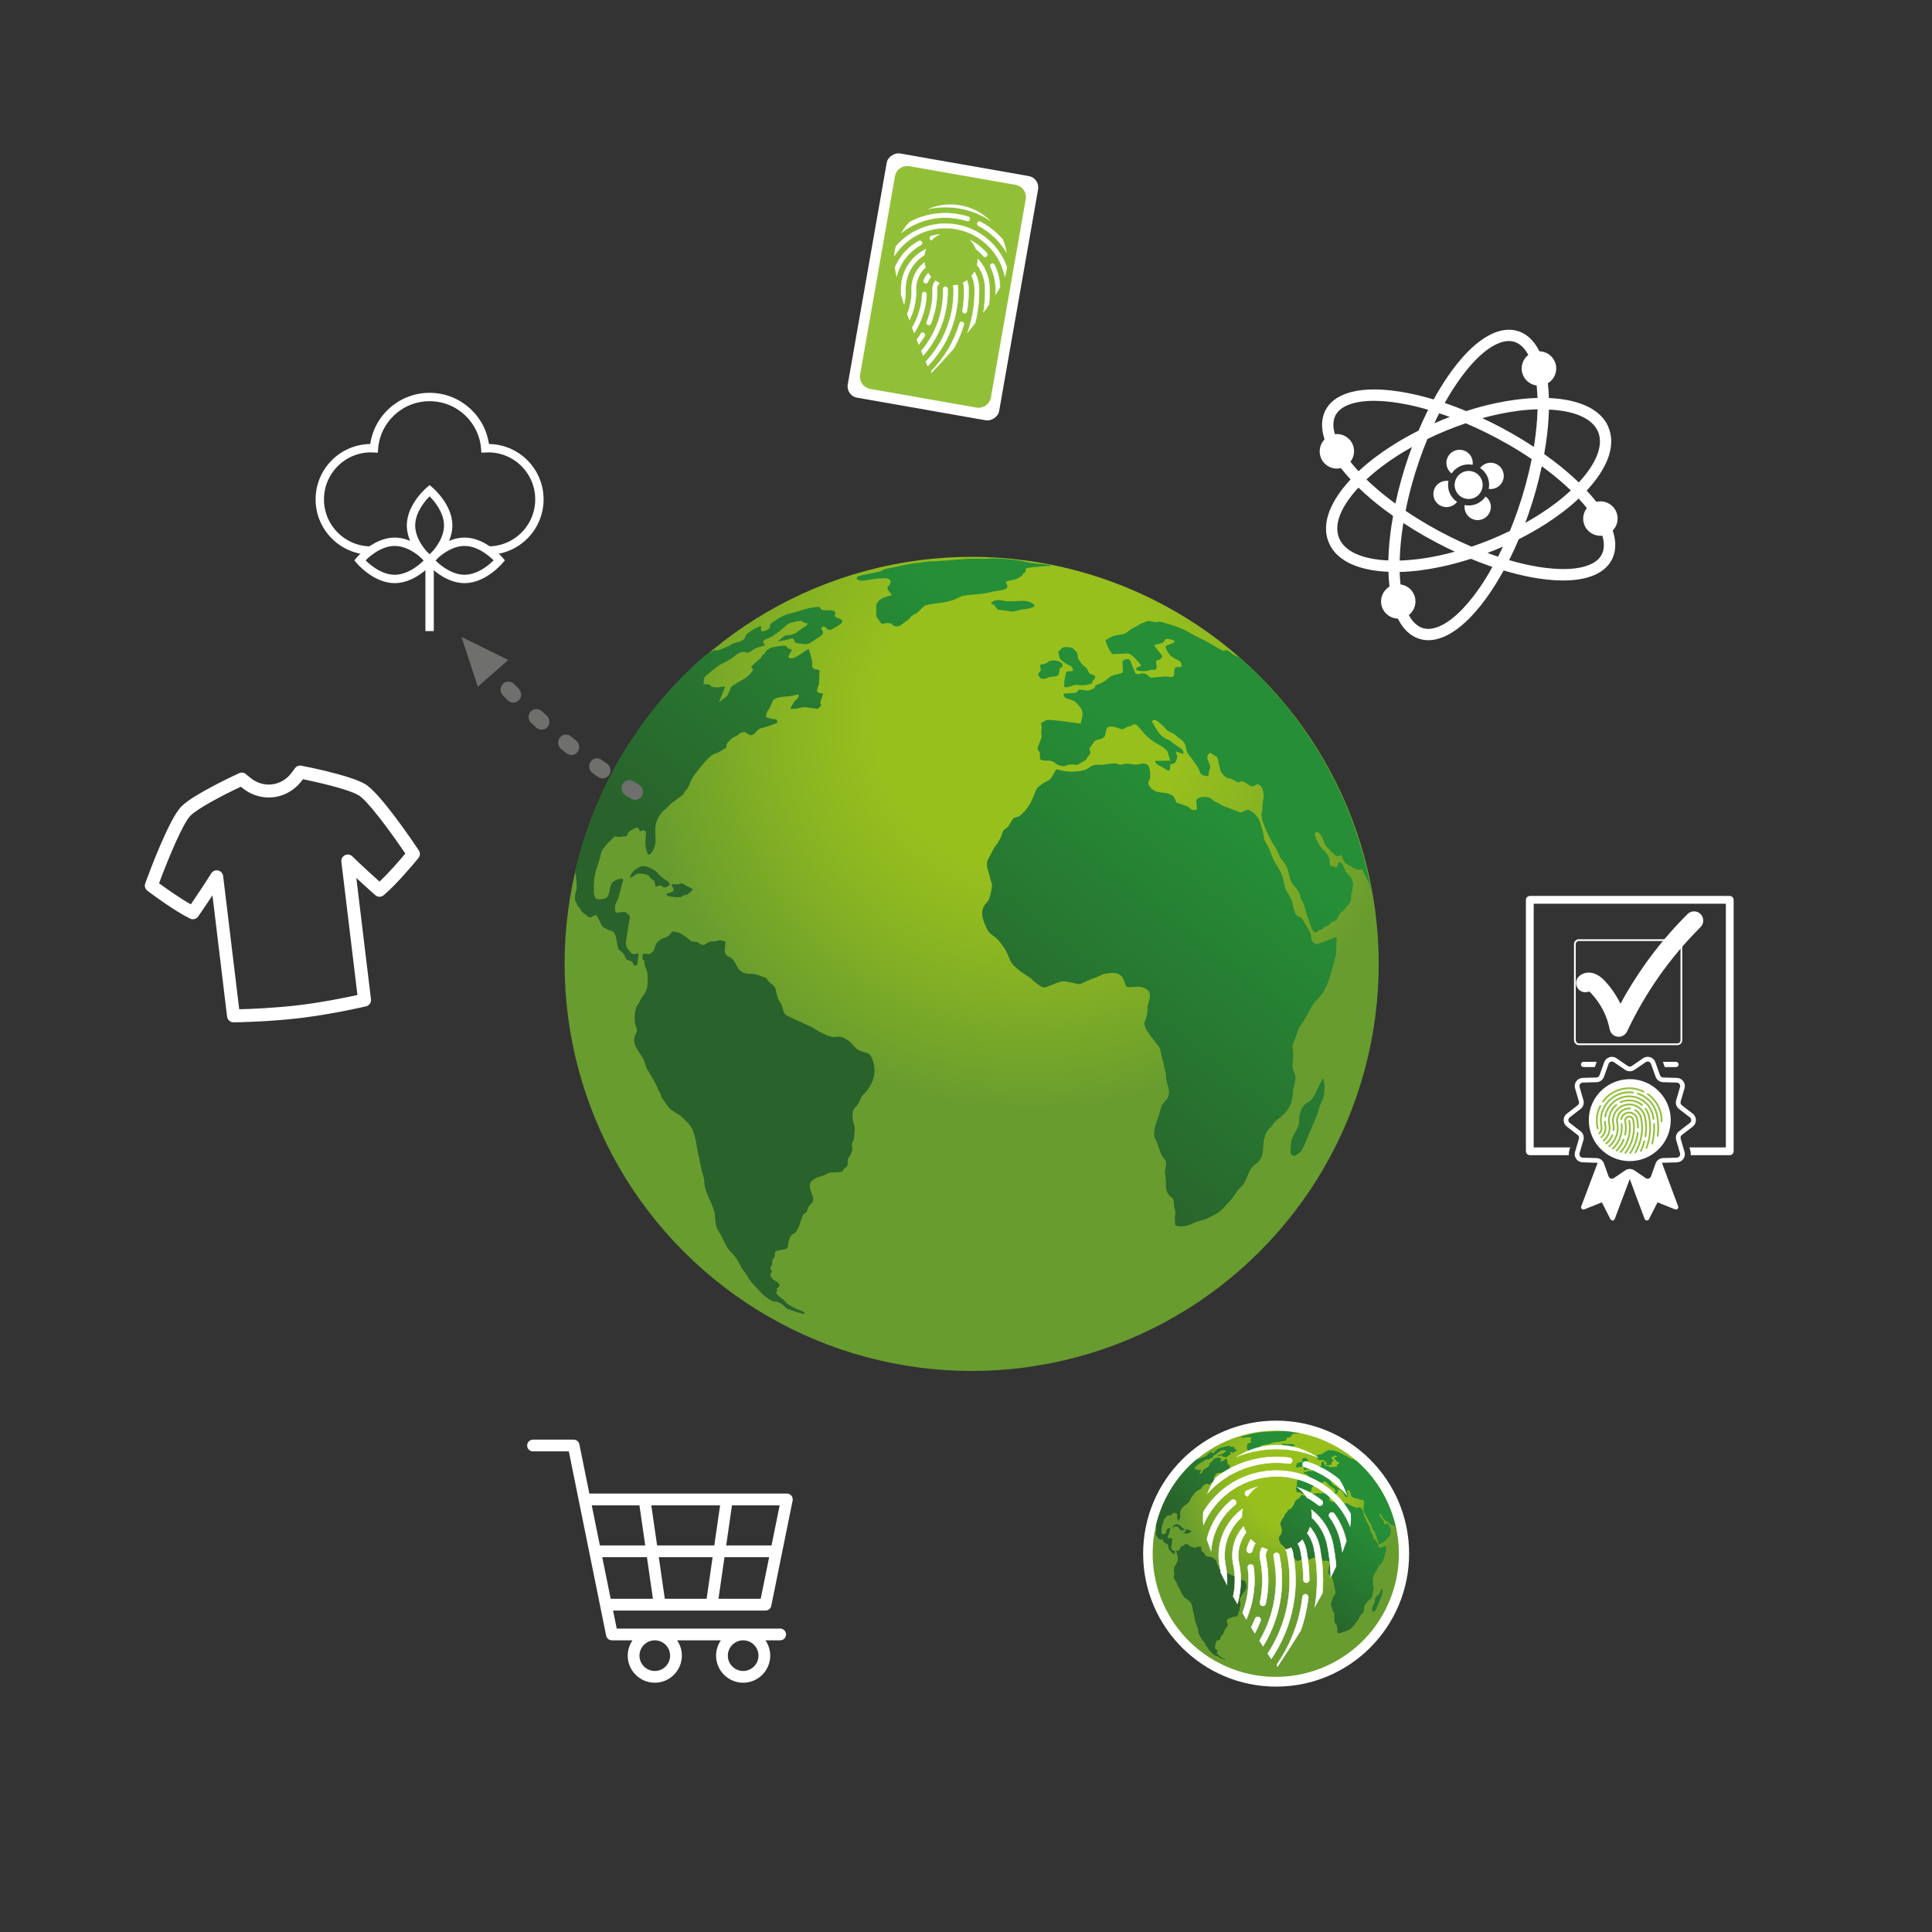<?xml version="1.0" encoding="UTF-8"?>
<svg id="Layer_2" data-name="Layer 2" xmlns="http://www.w3.org/2000/svg" xmlns:xlink="http://www.w3.org/1999/xlink" viewBox="0 0 750 750">
  <rect x="0" y="0" width="750" height="750" fill="#333333" stroke="none"/>
  <defs>
    <style>
      .cls-1, .cls-2, .cls-3 {
        fill: none;
      }

      .cls-4 {
        fill: url(#New_Gradient_Swatch_4-2);
      }

      .cls-5 {
        fill: url(#linear-gradient-2);
      }

      .cls-2 {
        stroke-width: 3.25px;
      }

      .cls-2, .cls-6, .cls-7, .cls-3, .cls-8 {
        stroke: #fff;
        stroke-miterlimit: 10;
      }

      .cls-9 {
        fill: url(#linear-gradient);
      }

      .cls-6 {
        stroke-width: .127px;
      }

      .cls-6, .cls-7, .cls-10, .cls-8 {
        fill: #fff;
      }

      .cls-7 {
        stroke-width: .166px;
      }

      .cls-11 {
        clip-path: url(#clippath-1);
      }

      .cls-3 {
        stroke-width: .677px;
      }

      .cls-12 {
        fill: url(#New_Gradient_Swatch_4);
      }

      .cls-13 {
        fill: #91c038;
      }

      .cls-14 {
        fill: #6f6f6e;
      }

      .cls-15 {
        clip-path: url(#clippath);
      }
    </style>
    <radialGradient id="New_Gradient_Swatch_4" data-name="New Gradient Swatch 4" cx="671.392" cy="392.117" fx="671.392" fy="392.117" r="99.228" gradientTransform="translate(71.653 -1156.422) rotate(45) scale(1.967)" gradientUnits="userSpaceOnUse">
      <stop offset=".295" stop-color="#98c01d"/>
      <stop offset=".446" stop-color="#8db721"/>
      <stop offset=".71" stop-color="#70a22b"/>
      <stop offset=".779" stop-color="#689c2f"/>
    </radialGradient>
    <linearGradient id="linear-gradient" x1="291.642" y1="471.489" x2="447.338" y2="275.614" gradientUnits="userSpaceOnUse">
      <stop offset=".362" stop-color="#29622b"/>
      <stop offset=".942" stop-color="#258e37"/>
    </linearGradient>
    <radialGradient id="New_Gradient_Swatch_4-2" data-name="New Gradient Swatch 4" cx="667.601" cy="521.006" fx="667.601" fy="521.006" r="38.443" gradientTransform="translate(841.087 -663.22) rotate(66.136) scale(1.535)" xlink:href="#New_Gradient_Swatch_4"/>
    <linearGradient id="linear-gradient-2" x1="469.385" y1="632.593" x2="516.466" y2="573.362" xlink:href="#linear-gradient"/>
    <clipPath id="clippath">
      <path class="cls-1" d="M495.697,560.909c-15.877,0-28.749,12.871-28.749,28.749,0,15.877,28.749,57.771,28.749,57.771,0,0,28.749-41.894,28.749-57.771,0-15.877-12.871-28.749-28.749-28.749ZM495.697,601.904c-7.463,0-13.513-6.05-13.513-13.513s6.05-13.513,13.513-13.513c7.463,0,13.513,6.05,13.513,13.513s-6.05,13.513-13.513,13.513Z"/>
    </clipPath>
    <clipPath id="clippath-1">
      <path class="cls-1" d="M372.796,79.701c-11.988-2.101-23.41,5.914-25.512,17.902-2.101,11.988,14.062,47.425,14.062,47.425,0,0,27.251-27.828,29.352-39.816,2.101-11.988-5.914-23.41-17.902-25.512ZM367.371,110.655c-5.635-.988-9.403-6.356-8.415-11.992.988-5.635,6.356-9.403,11.992-8.415,5.635.988,9.403,6.356,8.415,11.992-.988,5.635-6.357,9.403-11.992,8.415Z"/>
    </clipPath>
  </defs>
  <g id="Stage_1" data-name="Stage 1">
    <rect class="cls-1" width="750" height="750"/>
    <rect class="cls-1" width="750" height="750"/>
    <g>
      <circle class="cls-12" cx="377.196" cy="374.186" r="158.017" transform="translate(-154.111 376.314) rotate(-45)"/>
      <path class="cls-9" d="M258.67,347.072q1.388-.525,2.778-1.076c.182-2.022-.813-1.181-.63-2.73q1.231-.052,2.41.026c.917-.13,1.389-.734,2.2-.026,1.022.761,2.488,1.155,3.589,2.047-3.563,3.307-1.415,1.365-3.72,2.336-.681.315-.497.473-1.336.63-.367.052-5.16.079-5.291-1.207ZM247.905,370.223c-1.703-.184-2.043.866-3.327-.761-.655-.813-1.649-1.784-1.597-3.413.052-1.338,1.23-8.11,1.571-10.236-.419-.735-1.494-1.838-2.226-1.812q-1.677.158-3.326.341c-.838-3.517.418-3.596,1.204-6.299.63-2.153,1.127-4.462,1.756-6.745-.943-.499-3.615.314-4.505,1.575-1.022,1.523-.576,5.407-2.593,5.932-3.825.84-4.846.656-4.191-7.454.261-2.546,1.153-4.988,1.885-7.113.682-1.838.498-3.439,1.624-4.83,1.389-1.601.314-.682,2.725-3.045,2.33-2.151,1.178-1.784,2.881-1.469.472,0,2.802-.236,3.431-.289,1.153-2.468.995-1.758,2.855-2.861,1.624-.867,1.545-.446,2.41.945.969-.184,1.624-.813,2.121.106.576.971-.811,4.094.499,7.69q.236.656.471,1.286c1.047-.052,1.493-.892,2.044-1.942,2.356-4.278-1.415-8.557,3.116-14.2.787-.945,1.363-1.26,2.175-2.047.864-.893,1.336-1.55,2.357-2.205.942-.525,1.571-1.234,2.514-1.89,2.463-1.732.891-.394,2.2-2.336.446-.656.446-.342.995-1.207.211-.342.603-1.313.76-1.68,1.256-3.228,2.173-3.701,3.667-5.827.576-.84,3.588-4.279,4.373-4.803,1.886-1.286.97-.709,3.143-1.575q1.414-.813,2.907-1.706c.445-1.994.209-1.68,1.571-3.044,1.545-1.522,1.022-.788,2.62-1.707,1.624-.892.13-.944,3.038-1.444q1.075.578,2.096,1.26c2.592-.131,1.964-2.231,4.74-2.835,1.912-.42,3.877-1.261,5.789-1.942.209-1.496-.394-1.47-1.807-1.496q-1.284-.368-2.542-.762c.237-1.653.393-2.257,1.415-3.412q.68-1.575,1.388-3.175c1.258-1.523,5.788-1.287,7.438-1.733q1.18-.262,2.358-.498c.524,1.076-.785,1.969-1.52,2.651q-.785,1.418-1.676,2.914c2.252.262,3.72-.552,5.684-.604q2.567.315,5.081.656c2.253-2.1.891-1.444.943-2.493q.524-1.707,1.073-3.413c-.838-.262-1.859-.13-2.278-.892-.262-.446.341-1.864.654-2.572q.079-2.205.21-4.384c-.078-.971.498-.971-.289-1.391-.392-.183-1.258-.183-1.78-.316-.812-.42-.864-1.627-.707-2.729q-.603-2.599-1.284-5.067c-1.834.631-3.693,2.651-5.632,3.387-1.414.552-2.488.131-2.383-.525q.707-1.259,1.441-2.493c-.445-.21-1.204-.42-1.571-.761-.393-.394-.576-.709-1.336-.893-.576-.106-4.715.551-5.527.918-.131.079-1.101.683-1.101.683-.812.63-.419.419-.864,1.076-.681,1.05-1.047.525-1.519,1.863q-1.939,1.759-3.851,3.518c-.078,1.076,1.153.577.237,1.968-.498.734-1.468,1.785-2.306,2.363-1.257.893-4.898,2.703-5.763,3.648-.182.236-1.257,3.071-1.624,3.517q-1.571,1.207-3.116,2.415,1.178-3.072,2.356-6.011c-2.304-.184-2.146.604-4.845.052-1.021-.21-.603-.63-1.257-.919-3.013-.315-2.095.63-2.122-2.02-.025-.682.891-1.47,1.729-2.153.813-.682,1.389-1.181,2.332-1.943,3.719-2.887,4.74-2.335,8.093-5.119,2.933-2.362,4.269-1.049,4.95-1.101,1.179-.367,2.227-1.496,3.536-1.942q1.599-.499,3.091-.919c-.131-.473-1.414-1.102-.288-2.099.891-.525,1.336-.394,2.357-.998.89-.525,1.493-.998,2.253-1.444.629-.393,3.195-2.493,3.746-3.044.76-.762,1.022-.945,2.2-1.26.76-.157,2.384-.577,3.038-.603,1.127-.079,1.153,0,1.571.498q.786.263,1.677.446c-.341.945-1.257,1.417-2.279,1.995q-1.153.892-2.463,1.838c-2.881,1.076-1.859.499-4.034.839q-1.388,1.104-2.881,2.284c.916-.158,1.991-.315,2.776-.446q1.441-.394,2.881-.761c1.441.525.132,1.732,2.2,1.943,3.511.367,3.353.945,6.916-1.575,1.363-.971,3.352-1.707,2.698-3.15-.158-.341-.603-.656-.498-1.129.013-.056.022-.102.028-.139-.468.703.085-.533,0,0,.037-.055.079-.121.129-.201q.105-.106.079-.131c1.86-.736,1.44,1.443,3.405,1.05.549-.105,3.955-2.205,4.243-2.598.969-1.496-1.414-1.732-2.043-2.153-1.651-1.023.812-1.915-1.31-2.598-1.44-.368-3.038-.027-4.138-.316-1.676-.525.367-1.47-2.75-1.102-1.572.157-3.694.63-5.397,1.26-.706.262-4.217,1.129-5.553,1.522-2.226.709-5.657,3.045-6.102,3.491-1.022.971-.393,1.129-.524,1.523-.315.918-2.985,2.1-3.405,1.417-.419-.656.681-2.363-1.022-1.601-1.545.734-3.012,1.601-4.113,2.467-1.938,1.548-.288,2.021-2.854,3.149-.865.394-2.279.552-3.38,1.129-.838.446-.078.158-1.204.735-.734.316-4.166,1.759-4.532,1.785-.994.027.132-.84-2.828.787-.812.473-1.127.604-1.65.945-.08.052-.132.079-.184.105-24.883,21.602-42.956,50.87-50.552,84.152l.027.027c.184.367.313.709.393,1.705q.13,1.628.261,3.413c.027,2.546-.576,2.44-.654,4.33-.079,2.678.418,1.496.733,2.966.445,1.627.812.578,1.257,1.89.394.971.917,1.365,1.597,1.759.498.367,1.44,1.233,1.886,1.444,1.1.42,1.965-1.26,2.751-.709.917.551,1.466,3.123,2.409,4.225.812.945,3.955,1.942,4.138,2.1.786.499,1.284,2.336,1.468,4.016.576,4.698,1.597,2.545,2.907,5.04.393.682.314,1.338.969,1.758.576.42,1.31.289,1.834.683.786.656.392,1.47,1.336,1.601,1.23.131.838-.787,1.388-4.567ZM411.427,255.623c.263.473,2.121,1.942,2.776,2.231.891.446,2.331.735,2.331,2.599-3.064.473-2.436-.736-3.352,3.964q-.078,1.024-.078,2.099c.392.21.549.473,1.754.105,4.296-1.338,1.494-.446,6.129-.63.524-.026,1.205-.157,1.65-.288,1.257-.262,1.126-.262,1.336-.709.472-1.103-.419-.237.865-1.129q.183-.709.366-1.443-1.099-.5-2.226-.998c-.969-1.128-.472-1.707-1.938-2.703-.943-.63-1.703-1.811-2.305-2.704-.865-1.391.183-2.021-1.153-3.254-1.467-1.287-.864-1.47-3.797-1.575-1.572-.027-1.808.734-2.515,1.443-.576.578-.524.395-.315,1.104.21.576.237,1.417.472,1.889ZM258.409,341.612c-1.44-.918-2.515-1.863-3.484-3.071-.865-1.049-4.06-2.415-5.292-2.362-1.78.158-4.872,2.284-5.029,4.488.996-.026,1.939-1.181,2.829-1.495.524-.132,3.772-.079,4.532.945.524.682.209.446.969,1.049,1.414,1.05,1.048.552,1.546,3.019.943-.027,1.204-.473,1.859-.447.655.053.786.578,1.389.735.602.158,4.164-.945.681-2.861ZM403.909,259.166c.315,1.759-.131,1.05-.76,2.231-.419.762.576,1.523,1.021,2.1,1.729.158,1.912-.131,2.987-.577,2.357-.682,3.824.446,4.112-2.468.105-2.074.943-.709,1.205-1.941.367-1.629-3.169-2.573-4.845-1.943-.419.157-.576.288-.891.551-2.463,1.575-3.327-.052-2.829,2.047ZM481.021,255.072h-.052q-.288-.131-.446-.184c-2.593-.841-2.54-1.89-4.321-2.467-.497-.105-.707.131-.995.262-.838.052-5.526-3.018-7.072-3.806-2.54-1.234-3.693-1.706-6.208-3.202-.942-.552-2.854-1.55-3.876-1.916-2.175-.867-3.85-1.338-6.103-1.995-1.336-.394-1.624-.525-2.41-.315-.446.184-1.676-.052-2.462-.21-2.305-.42-1.964.21-3.85.709q-2.096,1.207-4.454,2.441c-.995.788-1.492,1.497-3.221,1.89-.996.131-1.624.184-2.489.394-1.702.472-2.488.945-3.928,1.864.261,1.155,1.65,4.646,2.881,5.407q3.038-.183,6.077-.288c1.362.288,4.034,3.57,4.872,4.515-.393.945-1.257.577-1.65,1.023-1.494,1.628,3.876,1.47,4.557,1.103,1.965-.892,3.144.734,3.144-1.759-.078-1.181-.655-2.074.628-2.336,1.127-.21,1.127-.761,1.598-1.522q-1.545-2.048-3.17-4.068c.367-.631,3.065-.656,3.668-1.365.419-.446.262-1.023,1.048-1.18.418-.158,2.409.262,3.039.655,1.021.604-1.991,1.522-2.41,1.654-.838.263-1.153.472-.655,1.575,1.964,4.83,5.841,3.412,5.946,6.274,0,1.942-2.881-.788-2.855,2.362.105,3.176-1.284,2.074-3.353,1.995q-2.881.236-5.868.473c-1.074-.709-1.44-1.628-2.933-1.68-1.363,0-1.389.813-2.987-.026q-1.047-2.678-2.2-5.302c-1.414-.446-2.749.13-2.803,1.128q.079,1.837.237,3.779c-1.101.762-2.96.814-4.349,1.392-1.781.813-1.833,2.074-5.474,3.36-1.545.551-.655.84-1.467,1.548-.052.078-2.252.813-2.278.866q-1.782-.263-3.406-.446c-1.886,1.417,1.022,1.076-6.103,1.601.027,1.601,1.074,1.89,2.567,2.284,1.912.525,2.226,1.182,3.222,2.205,2.488,2.624,1.467,4.147.89,7.139-1.362-.184-11.368-1.627-12.782-1.47-.969.105-1.807.892-2.645,1.313.026,1.285.444.893.209,2.362-.524,4.279,1.231.21-1.651,7.56,1.022,1.968.865-.131,1.1,4.095,2.043,1.234,3.327-.315,5.606,1.286.995.683.995.893,2.305,1.207,2.016.499,1.649-.105,2.881-.341,3.456-.63,2.357,1.049,5.631-1.128.995-.709,1.336-.395,1.78-1.55q.655-.945,1.363-1.837c-.184-2.153-1.153-1.024.34-2.914.655-.788,1.074-1.995,2.148-2.257,1.834-.421,1.519-.236,2.907-1.208,1.153-1.575-.523-5.197,4.715-3.595,3.195,1.022,1.702.918,3.955-.106.838-.498.785,0,1.728-.603,3.039-2.258,2.776,3.15,10.74,7.375,2.122,1.155,1.885,1.26,3.326,2.52q.551,1.837,1.074,3.675-2.907.052-5.867.079c.079,1.47,1.782,1.838,3.118,2.598,1.152.631,2.697,2.415,2.749-.183.027-1.26-.34-.893.996-1.285,1.1-.316,1.178-.867,1.519-1.812.418-.918-.026-1.758-.392-2.992q1.545.525,3.038,1.023c-.078-1.417-.183-1.469-1.048-2.1q-1.806-1.312-3.614-2.572c-1.545-1.234-.524-.472-2.174-1.234-2.698-1.233-3.85-4.252-5.422-6.771.969-1.312,2.096-.053,3.143.735,1.598,1.234,1.966,2.1,2.803,2.73,1.493,1.155,1.939.656,3.484,2.152,1.127,1.05,2.017,1.312,3.064,2.625.89,1.155.602,2.939,1.388,4.121.261.394.76.892,1.284,1.68,1.284,2.021,2.567,3.071,3.3,5.197.655,1.995,1.755,1.707,3.353,2.074.289-.682.289-1.601.419-2.31.262-.814.655-.998.158-2.31-.394-.919-.865-1.969-.892-2.757-.078-.866.551-1.26.97-1.785q1.44.866,2.829,1.654c1.099,2.625.419,5.827,3.51,7.9.76.525,1.099.263,2.017.683.602.184,1.388.709,1.886.97,1.414.84,1.282-.262,2.226-.131.524.079,1.257.499,1.754.814,1.074.656,1.519,1.286,2.698,1.155.681-.105,1.362-1.627,2.933.027.839.892,1.179,3.595,1.022,4.593-.052.604-.314.919-.34,1.68-.106,1.365-.052,2.808-.394,3.989-.628,2.573,2.226,7.77,3.458,10.395.576,1.26,1.44,2.389,2.122,3.491.707,1.234,1.414,3.149,1.806,3.806.656.998,1.336,1.312,2.253,3.175.864,1.864.734,2.442,1.284,4.437.917,3.464,2.594,3.202,3.85,6.378.288.761.235,1.286.602,2.021.341.735.629.945.969,1.812.734,1.889.996,4.12,1.886,5.983.734,1.523,1.152,4.831,2.697,4.962.472.078.76-.498,1.231-.815.446-.315.838-.209,1.363-.525.288-.184.654-.63,1.048-.813.497-.315.864-.367,1.309-.551.76-.63.969-1.365,2.07-1.654,2.096-.525,1.178-2.441,3.299-3.753,1.573-1.261,1.074-1.313,1.598-1.838.628-.551,1.676-1.785,1.859-3.018.078-.788-.079-1.05.105-1.995.394-1.916,1.231-4.095-.157-6.431q-.943-1.051-1.886-2.048c-.472-.813-.838-1.941-1.257-2.782-.472-.945-1.257-1.338-1.65-.788-.996,1.942.157,2.258-3.379.945-.367-2.467.182-2.336-1.153-4.357-.549-.736-.34-.656-1.099-1.313-.786-.656-1.702-1.864-2.253-3.018-.366-.788-.602-.998-.969-1.943-1.231-3.202,1.572-3.36,3.169,1.47.708,2.205,1.101,1.786,2.096,2.992.918,1.26,1.493,1.55,2.437,2.337.811.682,1.571,0,2.226-.211,1.44,3.36.183,2.467,4.137,4.699.918.551,1.546,1.024,2.358.997,2.226.106,1.231-.944,3.222,3.255.523,1.181.89,1.601,1.283,3.124.183.76.341,1.233.419,1.364l.027.027c-6.496-35.724-25.015-67.274-51.155-90.268ZM511.798,422.011c-.838,1.68-.969,2.389-1.939,3.858-1.964,3.045-3.483,1.207-5.081,6.011-1.284,3.596,1.047,2.651-2.647,8.924-.811,1.339-.994,3.019-1.073,4.489-.026,1.784-.367,2.598.55,3.149.995.577,1.336.105,2.776-.919.655-.473.812-.709,1.284-1.654.315-.656.681-1.313.969-1.969.628-1.522,1.022-2.65,1.702-4.121.603-1.338,1.206-2.835,1.782-4.173.472-1.103,1.311-3.124,1.599-4.121.654-2.126.235-1.496,1.649-4.41,1.073-2.258.944-6.929.393-8.347-.629.262-.944,1.207-1.965,3.281ZM517.168,364.37c-.786.315-5.58,2.126-6.024,2.153-.708.051-1.546-.841-1.861-1.366-.707-1.391.131-1.469-.733-3.254-.838-1.786-1.834-2.992-2.724-4.725-.995-1.837-2.463-.577-3.457-3.779-1.047-3.307.157-2.232-2.122-6.063-1.834-3.045-1.284-2.939-2.148-6.22-1.099-4.122-2.75-4.777-4.086-8.269-.76-1.968-1.597-4.042-2.672-5.879-1.099-1.811-.367-1.312-.916-3.386-.525-2.099-1.231-5.092-2.28-6.378-4.505-5.459-4.872-1.049-7.124-1.995-1.781-.63-3.876-1.575-5.919-2.231-.97-.342-1.598-1.024-2.776-1.496-2.044-.813-1.022-.84-2.594-1.68-1.44-.761-5.107-.577-5.342,1.076q.157,1.601.288,3.202c-1.624.998-2.173.106-3.536-.97q-2.227-.814-4.427-1.548c-.681-1.417-.76-2.389-2.148-3.097-2.383-1.286-5.946-.053-8.041-2.914-1.571-2.153-.315-2.047-.052-3.596.052-.184.262-4.437-1.257-5.198-1.258-.63-2.514-.236-3.379,0-1.519.262-3.3-.394-4.872-.288-.891.027-1.204.446-1.807.446-.865.027-.891-.419-2.253-.525-2.2-.131-3.824.577-5.894.498-5.631-.157-2.121,2.31-10.634,2.678-2.2.078-4.164-.421-6.287-.919-.785.972-1.833,3.544-2.723,4.095-2.149,1.155-2.175,1.024-4.401,2.835-1.651,1.339-1.414,6.194-6.889,10.972-.969.866-1.702.42-2.645,1.155-.393.316-1.179,1.759-1.493,2.284-1.571,2.756-2.043.657-3.144,4.279-.498,1.705-1.833,3.465-2.854,4.803q-1.284,2.468-2.567,4.961c-.758,2.966.472,3.858.917,6.563.183,1.207.734,1.915.786,3.018.052,1.286-.891,5.38-1.467,6.116-1.336,1.653-2.567,2.362-2.28,5.853.132,1.365,1.519,4.62,2.2,5.696,1.152,1.811,2.803,2.178,4.166,3.858,1.336,1.706,2.252,2.756,3.248,4.803.995,2.047,1.126,3.543,2.855,5.144,3.038,2.888,5.604,3.964,6.705,5.04.917.893,1.231,1.156,2.147,1.811,2.463,1.759,2.384,1.759,5.265.577,5.16-2.152,4.557-1.705,8.984-.892,1.205.237,1.702.709,2.96.184,1.86-.813,3.51-1.653,5.475-2.335,3.169-1.129,1.57-1.313,5.709-1.733,2.566-.209,4.217.525,5.055,2.311,1.258,2.729.053,3.517,4.165,3.071,1.938-.184,3.85-.105,5.422,1.444,1.492,1.443.235,4.225-.079,5.695-.262,1.155-.053,2.257-.341,3.649-.811,3.858-3.09,2.914,4.217,11.864,1.363,1.759.969,2.914,1.755,5.302q.681,2.808,1.336,5.616c-.183,3.78,2.043,6.116.89,9.108-.602,1.496-1.703,1.969-2.409,3.281-.367.656-1.022,3.439-1.362,4.384-.813,2.257-2.41,6.484-1.231,8.689,1.153,1.916,1.702,4.907,2.672,6.614.655.971,1.571,1.601,1.545,2.939-.053,1.865-.681,2.94-.315,4.672.629,2.835-.445,4.777,1.179,7.193.576,1.049,1.597,1.128,1.938,2.099.315,1.102.131,2.205.446,3.385.418,1.261.576,1.654.105,3.466q.13,1.574.236,3.175c3.955,1.391,6.653-1.128,9.455-1.758,2.671-.683,2.803-.892,4.951-1.969,1.545-.761,2.463-1.181,3.982-2.756.944-.998,3.562-3.754,4.165-4.698.759-1.155,1.074-1.601,1.833-2.572.656-.867,1.651-1.602,2.201-2.389,1.021-1.47,1.859-4.752,2.96-6.116,1.781-2.205,2.672-1.418,4.086-4.725.838-2.993.079-6.745,2.174-9.817.655-.997.891-.709,1.677-1.811,1.938-2.729,1.335-1.706,3.562-3.569,3.799-3.282,4.217-5.644,4.636-9.712.235-2.205,1.178-4.173.837-6.273-.261-1.207-1.282-2.808-.994-4.908.785-6.274-.969-5.277.838-9.083.813-1.811,1.231-3.963,2.123-5.249,2.042-2.966,1.963-2.966,3.797-6.326,2.515-4.83,3.72-4.147,5.396-7.297.551-1.076,1.598-3.097,1.938-4.331.603-2.205,2.515-8.373,2.751-9.816q.131-3.255.235-6.405c-.89-.656-.916-.079-1.702.263ZM392.592,233.397c-.551-.027-1.756,0-2.306-.053-.681-.078-3.72-1.259-5.605.788,1.282,1.102.418-.393,2.645,2.52,1.572.315,2.776.236,4.452.604,1.808.42,2.698-.21,4.061-.473,1.675-.367,7.412-.656,5.238-2.336-2.462-1.812-4.924-.971-8.486-1.05ZM335.205,408.388c-3.772-1.05-3.248-2.52-5.788-4.331-4.295-3.097-3.982-.551-7.779-1.916-2.593-.892-4.374-2.153-6.496-3.412-1.074-.577-9.455-4.2-10.058-4.725-1.073-1.051-1.048-2.047-1.518-3.491-.42-1.312-1.153-1.628-1.651-3.229-.944-3.044-.445-3.884-2.331-5.224-2.62-1.889-.76-2.204-4.034-3.097-1.205-.341-2.096-.892-3.64-.892-2.306-.052-4.348-.052-5.998-3.254-2.594-5.171-3.431-2.179-4.428-4.962-.366-.997.027-2.204.237-4.225-3.222-1.259-1.939-.263-5.396-.157-2.226.026-2.41,2.283-4.636.892-1.362-.971-.392-.577-2.304-.813-.997-.079-1.546-.446-2.096-1.05-.446-.367-3.039-2.31-3.694-2.389-3.85-.998-2.121-.446-3.902,1.023-1.519,1.286-2.435.736-3.929,2.074-2.2,1.968-.944,2.519-2.279,4.068-1.729,2.073-1.834.551-3.98.997-.184,2.047-.262,1.784.13,2.31.052,0,.209.131.236.131q.131.105.261.236c-.157,2.205,1.075,3.072,1.231,5.329.551,7.166-1.649,7.612-2.802,9.948-.576,1.234-.158.918-1.022,1.811-.995,1.049-1.65,5.722-.76,8.11,1.206,3.15-.078,2.468-.445,4.463-.812,3.911,2.594,6.089,3.824,9.476.34.865.576,1.889.864,2.624.261.63,2.279,3.57,3.693,6.405.42.84.551,1.47,1.022,2.283,1.309,2.153.602,1.444,1.153,2.651.262.577.34.552.681.972.236.341.341.577.655.998,2.096,3.044,1.807,2.467,5.343,4.724,1.152.709,2.593,2.363,3.562,3.282,2.619,2.546,2.907,6.85,3.745,11.05q.734,3.622,1.545,7.297c.367,1.89,1.048,2.704.996,4.619.052,4.2,4.06,9.266,4.138,13.046.314,5.328.996,5.04,2.357,7.533.681,1.207,1.257,2.704,1.938,3.885,1.861,3.228,2.515,2.441,4.872,6.483.734,1.234.918,2.232,2.017,3.465.918,1.049,1.363,1.943,2.122,3.202.21.473,4.19,4.83,4.846,5.486.655.656,2.095,1.811,3.013,2.362,2.331,1.417,1.99.473,3.404,1.077,2.122.84,2.437,1.837,3.196,2.389.105.105,5.029,1.758,5.632,1.916,2.357.682,1.073-.498.81-.656-.994-.656-2.095-.473-5.526-2.677-1.755-1.181-.812-.735-2.018-1.917-.549-.551-1.491-1.023-2.146-1.653-1.206-1.181-.498-1.234-.446-1.89.183-1.181-.733-.525.655-1.391.523-.315.655-1.392-1.153-2.336-.497-.263-1.047-.498-1.676-1.418-.812-1.129-.262-1.444.052-1.942.367-1.103-.734-1.207-.341-2.047.262-.892.655,0,.629-1.969.026-1.024.263-1.155.733-1.837.472-.735.027-1.522.472-2.178.733-.866,4.085-.577,4.688-1.523.445-.446.131-2.835,1.363-4.672.864-1.313,1.336.236,3.117-3.622.445-1.129,1.231-4.226,1.939-4.882.472-.5.681-.185,1.048-.736.209-.315.314-.919.471-1.338.523-1.601.942-1.208,1.624-2.232,2.331-3.123-5.737-7.848,4.217-10.525.89-.237,1.99-1.129,2.881-1.208,1.152-.184,2.881,0,4.06-.236,1.075-.289.577-.21,1.048-.998.498-.787.55-.341,1.179-.971,1.021-.997-.157-2.047.838-3.596,2.2-3.202,1.1-3.386,1.231-5.145.078-1.181.34-.656.681-1.627.131-.184.392-3.438.419-4.042.183-1.207-.576-2.52-.785-4.304-.394-4.279,1.073-3.806,2.488-6.353.628-1.207.654-2.1,1.675-3.018,3.641-3.57,5.736-8.846,3.222-14.305-.76-1.68-1.44-1.732-3.196-2.205ZM391.072,227.78c.157-1.523-2.122-1.942,1.388-2.494,2.358-.367,2.855-.893,3.642-1.391.654-.394.68-.525,1.047-1.128.366-.552.943-.446,1.022-1.05.105-.683-.314-.945.628-1.234,1.572-.341,7.282-.734,9.141-.866-.261-.157.21-.236-2.2-.551-1.65-.21-4.557-.263-7.229-.919-3.563-.866-10.529-1.522-14.327-1.338-2.122.157-2.437.131-4.716.079-4.086-.052-6.18.21-9.822.524-1.493.158-3.457.185-4.976.342-1.939.184-3.326.079-5.134.289-1.651.236-2.672.473-4.663.63-1.649.131-6.968,1.338-8.905,1.759-.735.157-1.651.263-2.227.42-1.467.367-.235.316-1.676.813-1.86.658-6.521,1.339-9.01,2.021-.707.736-.576,1.182.131,1.444,1.703.919,4.951-.709,10.478-.682,1.99.078,2.749,1.444,1.308,2.992-1.178,1.26.132,1.759,1.284,3.57-1.205.498-6.312,1.05-6.128,4.777.288,4.436-.918,2.231,2.094,6.404,1.231-.026,1.624-.525,2.907-.288,1.388.158.969.63,1.886,1.024,2.043.84,3.038-.63,4.296-1.47.811-.578,1.073-.63,1.728-1.338.418-.604.733-1.05,1.729-1.523,2.096-.998,1.885-1.496,3.431-2.835.602-.552.969-.84,2.016-.998.944-.157,2.41-.446,3.065-.525,3.222-.419,2.829-.184,5.762-.997,1.991-.525,2.515-1.102,4.27-1.784,1.755-.656,7.674-.551,11.447-1.628,2.41-.682,6.025-.498,6.312-2.047Z"/>
    </g>
    <circle class="cls-10" cx="495.389" cy="603.117" r="51.627"/>
    <path class="cls-10" d="M237.066,620.65l-3.27-16.14h17.341s2.331,16.14,2.331,16.14h-16.401ZM295.309,620.65h-16.394s2.331-16.14,2.331-16.14h17.336s-3.274,16.14-3.274,16.14ZM302.67,584.353l-3.163,15.594h-17.602s2.252-15.594,2.252-15.594h18.513ZM276.636,604.509l-2.331,16.14h-16.228s-2.331-16.14-2.331-16.14h20.89ZM255.087,599.946l-2.252-15.594h26.711s-2.252,15.594-2.252,15.594h-22.208ZM229.711,584.353h18.514s2.252,15.594,2.252,15.594h-17.607s-3.159-15.594-3.159-15.594ZM248.243,642.721c0-3.279,2.668-5.947,5.947-5.947,3.279,0,5.947,2.668,5.947,5.947s-2.668,5.946-5.947,5.946c-3.279,0-5.947-2.668-5.947-5.946M282.546,642.721c0-3.279,2.668-5.947,5.948-5.947,3.279,0,5.947,2.668,5.947,5.947,0,3.278-2.668,5.946-5.947,5.946-3.279,0-5.948-2.668-5.948-5.946M206.915,558.866c-1.26,0-2.281,1.022-2.281,2.281,0,1.26,1.022,2.281,2.281,2.281h13.901s14.491,71.518,14.491,71.518c.215,1.064,1.151,1.828,2.236,1.828h7.997c-1.168,1.693-1.86,3.739-1.86,5.947,0,5.794,4.715,10.509,10.509,10.509,5.794,0,10.509-4.714,10.509-10.509,0-2.208-.691-4.254-1.86-5.947h17.004c-1.168,1.693-1.86,3.739-1.86,5.947,0,5.794,4.715,10.509,10.51,10.509,5.794,0,10.509-4.714,10.509-10.509,0-2.208-.691-4.254-1.86-5.947h5.716c1.26,0,2.281-1.022,2.281-2.281,0-1.26-1.021-2.281-2.281-2.281h-63.451s-1.419-7-1.419-7h59.183c1.085,0,2.019-.764,2.236-1.828l8.287-40.859c.136-.671-.036-1.367-.469-1.897-.433-.53-1.082-.838-1.767-.838h-76.673s-3.869-19.097-3.869-19.097c-.215-1.064-1.151-1.828-2.236-1.828h-15.767"/>
    <g>
      <circle class="cls-4" cx="495.255" cy="603.169" r="47.783" transform="translate(-256.711 812.066) rotate(-66.136)"/>
      <path class="cls-5" d="M459.414,594.97q.42-.159.84-.325c.055-.611-.246-.357-.19-.826q.372-.016.729.008c.277-.039.42-.222.665-.008.309.23.752.349,1.085.619-1.077,1-.428.413-1.125.706-.206.095-.15.143-.404.19-.111.016-1.56.024-1.6-.365ZM456.159,601.971c-.515-.056-.618.262-1.006-.23-.198-.246-.499-.54-.483-1.032.016-.405.372-2.452.475-3.095-.127-.222-.452-.556-.673-.548q-.507.048-1.006.103c-.253-1.063.127-1.087.364-1.905.19-.651.341-1.349.531-2.04-.285-.151-1.093.095-1.362.476-.309.461-.174,1.635-.784,1.794-1.157.254-1.465.198-1.267-2.254.079-.77.349-1.508.57-2.151.206-.556.151-1.04.491-1.46.42-.484.095-.206.824-.921.705-.651.356-.54.871-.444.143,0,.847-.071,1.038-.087.349-.746.301-.532.863-.865.491-.262.467-.135.729.286.293-.056.491-.246.641.032.174.294-.245,1.238.151,2.325q.071.199.142.389c.317-.016.452-.27.618-.587.713-1.294-.428-2.588.942-4.294.238-.286.412-.381.658-.619.261-.27.404-.469.713-.667.285-.159.475-.373.76-.572.745-.524.269-.119.665-.706.135-.199.135-.103.301-.365.064-.103.182-.397.23-.508.38-.976.657-1.119,1.109-1.762.174-.254,1.085-1.294,1.323-1.452.57-.389.293-.214.951-.476q.428-.246.879-.516c.135-.603.063-.508.475-.921.467-.46.309-.238.792-.516.491-.27.039-.286.919-.437q.325.175.634.381c.784-.04.594-.675,1.433-.857.578-.127,1.172-.381,1.751-.587.063-.452-.119-.445-.547-.452q-.388-.111-.769-.23c.072-.5.119-.683.428-1.032q.206-.476.42-.96c.38-.461,1.75-.389,2.249-.524q.357-.079.713-.151c.158.325-.237.596-.46.802q-.237.429-.507.881c.681.079,1.125-.167,1.719-.183q.776.095,1.537.198c.681-.635.269-.437.285-.754q.158-.516.325-1.032c-.253-.079-.562-.039-.689-.27-.079-.135.103-.564.198-.778q.024-.667.064-1.326c-.024-.294.151-.294-.087-.421-.119-.055-.38-.055-.538-.096-.246-.127-.261-.492-.214-.825q-.182-.786-.388-1.532c-.554.191-1.117.802-1.703,1.024-.428.167-.752.04-.721-.159q.214-.381.436-.754c-.135-.064-.364-.127-.475-.23-.119-.119-.174-.214-.404-.27-.174-.032-1.426.167-1.671.278-.04.024-.333.207-.333.207-.246.19-.127.127-.261.325-.206.318-.317.159-.459.563q-.586.532-1.164,1.064c-.024.325.349.174.072.595-.151.222-.444.54-.697.715-.38.27-1.481.817-1.743,1.103-.055.071-.38.929-.491,1.064q-.475.365-.942.73.356-.929.712-1.818c-.697-.056-.649.183-1.465.016-.309-.064-.182-.19-.38-.278-.911-.095-.634.19-.642-.611-.008-.206.27-.445.523-.651.246-.206.42-.357.705-.587,1.125-.873,1.433-.706,2.447-1.548.887-.714,1.291-.317,1.497-.333.357-.111.673-.452,1.069-.587q.483-.151.935-.278c-.04-.143-.428-.333-.087-.635.269-.159.404-.119.713-.302.269-.159.452-.302.681-.437.19-.119.966-.754,1.133-.921.23-.23.309-.286.665-.381.23-.047.721-.175.919-.182.341-.024.349,0,.475.151q.238.079.507.135c-.103.286-.38.429-.689.603q-.349.27-.745.556c-.871.325-.562.151-1.22.254q-.42.334-.871.691c.277-.048.602-.095.839-.135q.436-.119.871-.23c.436.159.04.524.665.587,1.062.111,1.014.286,2.091-.476.412-.294,1.014-.516.816-.952-.048-.103-.182-.199-.151-.341.004-.017.007-.031.008-.042-.142.212.026-.161,0,0,.011-.017.024-.036.039-.061q.032-.032.024-.04c.562-.222.436.436,1.03.318.166-.032,1.196-.667,1.283-.786.293-.452-.428-.524-.618-.651-.499-.309.246-.579-.396-.786-.435-.111-.919-.008-1.251-.095-.507-.159.111-.445-.831-.333-.475.047-1.117.19-1.632.381-.214.079-1.275.341-1.679.46-.673.214-1.711.921-1.845,1.056-.309.294-.119.341-.158.461-.095.278-.903.635-1.03.429-.127-.198.206-.714-.309-.484-.467.222-.911.484-1.244.746-.586.468-.087.611-.863.952-.262.119-.689.167-1.022.341-.253.135-.024.048-.364.222-.222.096-1.26.532-1.371.54-.301.008.04-.254-.855.238-.246.143-.341.183-.499.286-.024.016-.04.024-.056.032-7.524,6.532-12.99,15.383-15.286,25.447l.008.008c.056.111.095.214.119.516q.039.492.079,1.032c.008.77-.174.738-.198,1.309-.024.81.126.452.222.897.135.492.246.175.38.572.119.294.277.413.483.532.151.111.435.373.57.437.333.127.594-.381.832-.214.277.166.443.944.729,1.278.246.286,1.196.587,1.251.635.238.151.388.706.444,1.214.174,1.421.483.77.879,1.524.119.206.095.405.293.532.174.127.396.087.555.207.238.198.119.444.404.484.372.04.253-.238.42-1.381ZM505.607,567.317c.079.143.641.587.84.675.269.135.705.222.705.786-.927.143-.737-.222-1.014,1.199q-.024.31-.024.635c.119.064.166.143.53.032,1.299-.405.452-.135,1.853-.19.159-.008.364-.047.499-.087.38-.079.341-.079.404-.214.143-.333-.127-.072.262-.341q.055-.214.111-.436-.332-.151-.673-.302c-.293-.341-.143-.516-.586-.817-.285-.19-.515-.548-.697-.818-.261-.421.055-.611-.349-.984-.444-.389-.261-.445-1.148-.476-.475-.008-.547.222-.761.436-.174.175-.158.119-.095.334.064.174.072.429.143.571ZM459.335,593.319c-.436-.278-.76-.563-1.053-.929-.262-.317-1.228-.73-1.6-.714-.538.048-1.473.691-1.521,1.357.301-.008.586-.357.855-.452.159-.04,1.141-.024,1.37.286.159.206.063.135.293.317.428.318.317.167.468.913.285-.008.364-.143.562-.135.198.016.238.175.42.222.182.048,1.259-.286.206-.865ZM503.333,568.388c.095.532-.04.318-.23.675-.127.23.174.461.309.635.523.048.578-.04.903-.175.713-.206,1.156.135,1.243-.746.032-.627.285-.214.364-.587.111-.493-.958-.778-1.465-.587-.127.048-.174.087-.27.167-.745.476-1.006-.016-.855.619ZM526.651,567.15h-.016q-.087-.04-.135-.056c-.784-.254-.768-.572-1.307-.746-.15-.032-.214.04-.301.079-.253.016-1.671-.913-2.139-1.151-.768-.373-1.117-.516-1.877-.968-.285-.167-.863-.469-1.172-.58-.658-.262-1.164-.405-1.846-.603-.404-.119-.491-.159-.729-.095-.135.056-.507-.016-.744-.063-.697-.127-.594.063-1.164.214q-.634.365-1.347.738c-.301.238-.451.453-.974.572-.301.04-.491.056-.753.119-.515.143-.752.286-1.188.564.079.349.499,1.405.871,1.635q.919-.055,1.838-.087c.412.087,1.22,1.079,1.473,1.365-.119.286-.38.175-.499.309-.452.492,1.172.444,1.378.333.594-.27.951.222.951-.532-.024-.357-.198-.627.19-.707.341-.063.341-.23.483-.46q-.467-.619-.959-1.23c.111-.191.927-.198,1.109-.413.127-.135.079-.309.317-.357.126-.048.728.079.919.198.309.183-.602.46-.729.5-.253.079-.349.143-.198.476.594,1.46,1.766,1.032,1.798,1.897,0,.587-.871-.238-.863.714.032.961-.388.627-1.014.603q-.871.071-1.774.143c-.325-.214-.436-.492-.887-.508-.412,0-.42.246-.903-.008q-.317-.81-.665-1.603c-.427-.135-.831.039-.848.341q.024.556.072,1.143c-.333.23-.895.246-1.315.421-.538.246-.554.627-1.655,1.016-.467.167-.198.254-.444.468-.016.024-.681.246-.689.262q-.539-.079-1.03-.135c-.57.428.309.325-1.846.484.008.484.325.572.776.691.578.159.673.357.974.667.752.794.443,1.254.269,2.159-.412-.056-3.438-.492-3.865-.444-.293.032-.546.27-.8.397.008.389.134.27.063.714-.158,1.294.372.064-.499,2.286.309.595.262-.04.333,1.238.618.373,1.006-.095,1.695.389.301.206.301.27.697.365.61.151.499-.032.871-.103,1.045-.191.713.317,1.703-.341.301-.214.404-.119.538-.469q.198-.286.412-.555c-.056-.651-.349-.31.103-.881.198-.238.325-.603.649-.683.554-.127.459-.071.879-.365.349-.476-.158-1.571,1.426-1.087.966.309.515.278,1.196-.032.253-.151.237,0,.523-.182.919-.683.84.952,3.248,2.23.642.349.57.381,1.006.762q.166.555.325,1.111-.879.016-1.774.024c.024.445.539.556.943.786.348.191.816.73.831-.055.008-.381-.103-.27.301-.389.333-.096.356-.262.459-.548.127-.278-.008-.532-.119-.905q.467.159.919.309c-.024-.429-.055-.444-.317-.635q-.546-.397-1.093-.778c-.467-.373-.159-.143-.657-.373-.816-.373-1.164-1.286-1.64-2.048.293-.397.634-.016.95.222.483.373.594.635.848.826.451.349.586.198,1.053.651.341.318.61.397.927.794.269.349.182.889.42,1.246.079.119.23.27.388.508.388.611.776.929.998,1.571.198.603.531.516,1.014.627.087-.206.087-.484.127-.698.079-.246.198-.302.048-.698-.119-.278-.262-.595-.27-.834-.024-.262.166-.381.293-.54q.436.262.855.5c.332.794.127,1.762,1.061,2.389.23.159.332.079.61.207.182.056.42.214.57.293.428.254.388-.079.673-.04.158.024.38.151.53.246.325.198.459.389.816.349.206-.032.412-.492.887.008.254.27.357,1.087.309,1.389-.016.183-.095.278-.103.508-.032.413-.016.849-.119,1.206-.19.778.673,2.35,1.046,3.143.174.381.436.722.642,1.056.214.373.428.952.546,1.151.198.302.404.397.681.96.261.564.222.738.388,1.342.277,1.048.784.968,1.164,1.929.087.23.071.389.182.611.103.222.19.286.293.548.222.571.301,1.246.57,1.809.222.461.348,1.461.816,1.5.143.024.23-.151.372-.246.135-.095.253-.063.412-.159.087-.056.198-.19.317-.246.15-.095.261-.111.396-.167.23-.19.293-.413.626-.5.634-.159.356-.738.998-1.135.476-.381.325-.397.483-.556.19-.167.507-.54.562-.913.024-.238-.024-.318.032-.603.119-.579.372-1.238-.047-1.945q-.285-.318-.57-.619c-.143-.246-.253-.587-.38-.841-.143-.286-.38-.405-.499-.238-.301.587.048.683-1.022.286-.111-.746.055-.706-.349-1.317-.166-.222-.103-.198-.332-.397-.238-.199-.515-.564-.681-.913-.111-.238-.182-.302-.293-.587-.372-.968.475-1.016.958.444.214.667.333.54.634.905.277.381.452.469.737.707.245.206.475,0,.673-.064.436,1.016.055.746,1.251,1.421.278.167.468.31.713.302.673.032.372-.286.974.984.158.357.269.484.388.945.055.23.103.373.127.413l.008.008c-1.964-10.803-7.564-20.343-15.469-27.296ZM535.958,617.631c-.253.508-.293.722-.586,1.167-.594.921-1.053.365-1.536,1.818-.388,1.087.317.802-.8,2.698-.245.405-.301.913-.325,1.357-.008.54-.111.786.166.952.301.175.404.032.84-.278.198-.143.246-.214.388-.5.095-.199.206-.397.293-.595.19-.46.309-.801.515-1.246.182-.405.365-.857.539-1.262.143-.333.396-.945.483-1.246.198-.643.071-.452.499-1.334.325-.683.285-2.095.119-2.524-.19.079-.285.365-.594.992ZM537.582,600.201c-.238.095-1.687.643-1.822.651-.214.016-.467-.254-.563-.413-.214-.421.04-.444-.222-.984-.253-.54-.555-.905-.824-1.429-.301-.555-.745-.175-1.045-1.143-.317-1.0.047-.675-.642-1.834-.554-.921-.388-.889-.649-1.881-.332-1.246-.832-1.445-1.236-2.501-.23-.595-.483-1.222-.808-1.778-.332-.548-.111-.397-.277-1.024-.159-.635-.372-1.54-.689-1.929-1.362-1.651-1.473-.317-2.154-.603-.538-.19-1.172-.476-1.79-.675-.293-.103-.483-.31-.84-.452-.618-.246-.309-.254-.785-.508-.436-.23-1.544-.175-1.615.325q.047.484.087.968c-.491.302-.657.032-1.069-.293q-.673-.246-1.339-.468c-.206-.429-.23-.722-.649-.937-.721-.389-1.798-.016-2.432-.881-.475-.651-.095-.619-.016-1.087.016-.056.079-1.342-.38-1.572-.38-.19-.76-.071-1.022,0-.459.079-.998-.119-1.473-.087-.269.008-.364.135-.546.135-.261.008-.27-.127-.681-.159-.665-.04-1.156.175-1.782.151-1.703-.047-.641.698-3.216.81-.665.024-1.259-.127-1.901-.278-.237.294-.554,1.072-.823,1.238-.65.349-.658.31-1.331.857-.499.405-.428,1.873-2.083,3.318-.293.262-.515.127-.8.349-.119.096-.357.532-.452.691-.475.833-.618.199-.951,1.294-.15.516-.554,1.048-.863,1.452q-.388.746-.776,1.5c-.229.897.143,1.167.277,1.985.055.365.222.579.238.913.016.389-.269,1.627-.444,1.849-.404.5-.776.714-.689,1.77.04.413.459,1.397.665,1.722.348.548.848.659,1.26,1.167.404.516.681.833.982,1.452.301.619.34,1.072.863,1.556.919.873,1.695,1.199,2.028,1.524.277.27.372.349.649.548.745.532.721.532,1.592.175,1.56-.651,1.378-.516,2.717-.27.364.072.515.214.895.056.562-.246,1.061-.5,1.656-.706.958-.341.475-.397,1.726-.524.776-.063,1.275.159,1.528.699.38.825.016,1.063,1.26.929.586-.056,1.164-.032,1.64.437.451.436.071,1.278-.024,1.722-.079.349-.016.683-.103,1.103-.245,1.167-.934.881,1.275,3.588.412.532.293.881.531,1.603q.206.849.404,1.698c-.055,1.143.618,1.85.269,2.754-.182.452-.515.595-.729.992-.111.198-.309,1.04-.412,1.326-.246.683-.729,1.961-.372,2.627.349.579.515,1.484.808,2.0.198.294.475.484.467.889-.016.564-.206.889-.095,1.413.19.857-.134,1.445.357,2.175.174.317.483.341.586.635.095.333.04.667.135,1.024.127.381.174.5.032,1.048q.039.476.071.96c1.196.421,2.012-.341,2.859-.532.808-.207.848-.27,1.497-.595.467-.23.745-.357,1.204-.833.285-.302,1.077-1.135,1.259-1.421.23-.349.325-.484.554-.778.198-.262.499-.484.666-.722.309-.445.562-1.437.895-1.849.538-.667.808-.429,1.235-1.429.253-.905.024-2.04.657-2.969.198-.302.27-.214.507-.548.586-.825.404-.516,1.077-1.079,1.149-.992,1.275-1.707,1.402-2.937.071-.667.356-1.262.253-1.897-.079-.365-.388-.849-.301-1.484.237-1.897-.293-1.596.253-2.747.246-.548.372-1.198.642-1.587.618-.897.594-.897,1.148-1.913.76-1.46,1.125-1.254,1.632-2.207.166-.325.483-.937.586-1.31.182-.667.76-2.532.832-2.968q.04-.984.071-1.937c-.269-.199-.277-.024-.515.079ZM499.911,560.596c-.166-.008-.531,0-.697-.016-.206-.024-1.125-.381-1.695.238.388.333.127-.119.8.762.475.095.84.071,1.346.183.547.127.816-.064,1.228-.143.507-.111,2.241-.198,1.584-.706-.744-.548-1.489-.294-2.566-.318ZM482.558,613.512c-1.141-.318-.982-.762-1.75-1.31-1.299-.937-1.204-.166-2.352-.579-.784-.27-1.323-.651-1.964-1.032-.325-.175-2.859-1.27-3.042-1.429-.325-.318-.317-.619-.459-1.056-.127-.397-.349-.492-.499-.976-.285-.921-.135-1.175-.705-1.58-.792-.571-.23-.666-1.22-.937-.364-.103-.634-.27-1.101-.27-.697-.016-1.315-.016-1.814-.984-.784-1.564-1.038-.659-1.339-1.5-.111-.301.008-.667.072-1.278-.974-.381-.586-.079-1.632-.047-.673.008-.729.69-1.402.27-.412-.294-.119-.175-.697-.246-.301-.024-.467-.135-.634-.318-.135-.111-.919-.698-1.117-.722-1.164-.302-.641-.135-1.18.309-.459.389-.736.222-1.188.627-.665.595-.285.762-.689,1.23-.523.627-.554.166-1.204.301-.055.619-.079.54.039.698.016,0,.063.04.071.04q.04.032.079.071c-.047.667.325.929.372,1.611.166,2.167-.499,2.302-.847,3.008-.174.373-.048.278-.309.548-.301.317-.499,1.73-.23,2.452.365.952-.024.746-.135,1.349-.246,1.183.784,1.841,1.156,2.865.103.262.174.571.261.794.079.19.689,1.08,1.117,1.937.127.254.167.444.309.69.396.651.182.437.349.802.079.175.103.167.206.294.071.103.103.174.198.302.634.92.547.746,1.616,1.428.348.214.784.715,1.077.992.792.77.879,2.071,1.133,3.341q.222,1.095.467,2.207c.111.571.317.818.301,1.397.016,1.27,1.228,2.802,1.251,3.945.095,1.611.301,1.524.713,2.278.206.365.38.818.586,1.175.563.976.761.738,1.473,1.96.222.373.277.675.61,1.048.277.317.412.587.642.968.064.143,1.267,1.46,1.465,1.659.198.199.634.548.911.714.705.429.602.143,1.029.326.642.254.737.555.967.722.032.032,1.521.532,1.703.579.713.206.325-.151.245-.199-.301-.198-.634-.143-1.671-.809-.531-.357-.246-.222-.61-.58-.166-.166-.451-.309-.649-.5-.365-.357-.151-.373-.135-.572.055-.357-.222-.159.198-.421.158-.095.198-.421-.349-.707-.15-.079-.317-.151-.507-.429-.245-.341-.079-.437.016-.587.111-.333-.222-.365-.103-.619.079-.27.198,0,.19-.595.008-.31.079-.349.222-.556.143-.222.008-.46.143-.659.222-.262,1.235-.175,1.418-.461.135-.135.04-.857.412-1.413.261-.397.404.071.942-1.095.135-.341.372-1.278.586-1.476.143-.151.206-.056.317-.222.063-.095.095-.278.142-.405.158-.484.285-.365.491-.675.705-.944-1.735-2.373,1.275-3.183.269-.072.602-.341.871-.365.348-.056.871,0,1.228-.071.325-.087.174-.064.317-.302.15-.238.166-.103.357-.294.309-.301-.048-.619.253-1.087.665-.968.333-1.024.372-1.556.024-.357.103-.198.206-.492.04-.056.119-1.04.127-1.222.055-.365-.174-.762-.237-1.302-.119-1.294.325-1.151.752-1.921.19-.365.198-.635.507-.913,1.101-1.08,1.735-2.675.974-4.326-.23-.508-.436-.524-.966-.667ZM499.452,558.897c.047-.461-.642-.587.42-.754.713-.111.863-.27,1.101-.421.198-.119.206-.159.317-.341.111-.167.285-.135.309-.318.032-.207-.095-.286.19-.373.475-.103,2.202-.222,2.764-.262-.079-.047.064-.071-.665-.166-.499-.064-1.378-.08-2.186-.278-1.077-.262-3.184-.46-4.332-.405-.642.047-.737.04-1.426.024-1.235-.016-1.869.064-2.97.158-.451.048-1.045.056-1.505.103-.586.056-1.006.024-1.552.087-.499.071-.808.143-1.41.19-.499.04-2.107.405-2.693.532-.222.047-.499.079-.674.127-.444.111-.071.095-.507.246-.562.199-1.972.405-2.725.611-.214.222-.174.357.04.437.515.278,1.497-.214,3.168-.206.602.024.831.437.396.905-.356.381.04.532.388,1.08-.364.151-1.909.318-1.853,1.445.087,1.341-.277.675.633,1.936.372-.008.491-.159.879-.087.42.048.293.19.57.31.618.254.919-.19,1.299-.445.245-.175.325-.19.523-.405.127-.183.222-.318.523-.461.634-.302.57-.452,1.038-.857.182-.167.293-.254.61-.302.285-.047.729-.135.927-.159.974-.127.855-.056,1.742-.301.602-.159.76-.333,1.291-.54.531-.199,2.32-.167,3.461-.492.729-.206,1.822-.151,1.909-.619Z"/>
    </g>
    <g class="cls-15">
      <g>
        <g>
          <path class="cls-7" d="M453.834,613.468c-.536,0-1.015-.377-1.125-.922-.993-4.927-1.137-9.924-.428-14.853.685-4.764,2.15-9.362,4.353-13.664.289-.565.981-.788,1.546-.499.565.289.788.981.499,1.546-2.087,4.076-3.475,8.432-4.124,12.944-.672,4.669-.535,9.403.406,14.072.125.622-.277,1.227-.899,1.353-.077.015-.153.023-.228.023Z"/>
          <path class="cls-7" d="M461.177,579.981c-.235,0-.472-.072-.676-.221-.512-.374-.625-1.092-.251-1.605,6.448-8.837,15.909-14.895,26.642-17.058,9.522-1.92,19.153-.678,27.852,3.591.569.279.804.968.525,1.537-.279.569-.967.804-1.537.525-8.239-4.044-17.363-5.221-26.385-3.402-10.168,2.05-19.132,7.789-25.24,16.16-.225.308-.574.472-.929.472Z"/>
          <path class="cls-7" d="M537.213,596.656c-.536,0-1.015-.377-1.125-.922-2.106-10.447-8.068-19.57-16.788-25.69-.519-.364-.644-1.081-.28-1.6.365-.519,1.081-.645,1.6-.28,9.205,6.459,15.498,16.09,17.72,27.116.125.622-.277,1.227-.899,1.353-.077.015-.153.023-.228.023Z"/>
        </g>
        <g>
          <path class="cls-7" d="M538.076,605.917c-.007,0-.015-0-.022-0-.634-.012-1.139-.536-1.126-1.17.058-3.013-.217-6.047-.816-9.017-.125-.622.277-1.227.899-1.353.622-.126,1.228.277,1.353.899.632,3.134.922,6.335.862,9.515-.012.627-.524,1.127-1.148,1.127Z"/>
          <path class="cls-7" d="M454.264,615.278c-.516,0-.985-.35-1.114-.874-.155-.629-.296-1.256-.418-1.861-.126-.622.277-1.228.898-1.353.622-.126,1.228.276,1.353.898.116.574.249,1.169.397,1.767.152.616-.225,1.238-.84,1.39-.092.023-.185.034-.276.034Z"/>
        </g>
        <path class="cls-7" d="M484.545,646.154c-.269,0-.539-.094-.758-.286-.476-.419-.523-1.144-.105-1.621,4.653-5.295,8.103-11.674,9.977-18.446,1.965-7.1,2.217-14.389.75-21.662-.125-.622.277-1.227.899-1.353.622-.126,1.228.277,1.353.899,1.54,7.631,1.275,15.278-.788,22.729-1.966,7.104-5.585,13.795-10.465,19.35-.227.258-.544.39-.863.39Z"/>
        <path class="cls-7" d="M479.046,644.271c-.289,0-.579-.109-.802-.326-.454-.443-.463-1.17-.02-1.624,3.918-4.016,6.938-8.702,8.977-13.927.231-.591.897-.883,1.487-.652.591.231.883.897.652,1.487-2.151,5.513-5.338,10.457-9.473,14.695-.225.231-.523.347-.822.347Z"/>
        <path class="cls-7" d="M490.498,647.3c-.247,0-.496-.079-.706-.244-.5-.391-.588-1.112-.198-1.612,9.381-12.005,13.036-27.443,10.028-42.356l-.077-.383c-.28-.937-.873-1.74-1.698-2.288-.934-.62-2.053-.84-3.15-.618-2.078.419-3.489,2.315-3.359,4.375l.113.561c1.195,5.929,1.164,11.911-.093,17.778-.133.62-.744,1.015-1.364.882-.62-.133-1.015-.743-.882-1.363,1.112-5.193,1.211-10.481.296-15.736l-.024.004-.223-1.105c-.707-3.51,1.572-6.941,5.082-7.648,1.699-.343,3.431-.004,4.876.956,1.445.96,2.429,2.425,2.772,4.125l.202,1.002-.026.009c2.782,15.258-1.078,30.956-10.662,43.22-.226.29-.564.441-.906.441Z"/>
        <path class="cls-7" d="M474.023,641.751c-.307,0-.613-.122-.839-.364-.433-.463-.409-1.19.054-1.623,8.54-7.99,12.705-19.654,11.141-31.202-.085-.629.355-1.207.984-1.292.629-.085,1.207.355,1.292.984,1.664,12.284-2.766,24.691-11.848,33.188-.221.207-.503.31-.784.31Z"/>
        <path class="cls-7" d="M507.124,614.416c-.633,0-1.147-.512-1.148-1.145-.01-3.743-.394-7.523-1.141-11.234l-.09-.444c-.576-2.302-1.969-4.278-3.958-5.6-2.115-1.406-4.651-1.903-7.14-1.401-3.736.753-6.654,3.651-7.432,7.381-.13.621-.738,1.02-1.359.889-.621-.13-1.019-.738-.889-1.359.967-4.631,4.589-8.228,9.227-9.164,3.091-.624,6.239-.006,8.865,1.739,2.626,1.745,4.416,4.409,5.038,7.5l.185.92-.017.007c.66,3.561.999,7.175,1.008,10.758.002.634-.511,1.15-1.145,1.151h-.003Z"/>
        <path class="cls-7" d="M496.883,647.572c-.223,0-.449-.065-.647-.201-.524-.358-.658-1.073-.299-1.596,5.277-7.713,8.622-16.667,9.674-25.894.072-.63.642-1.083,1.271-1.011.63.072,1.083.641,1.011,1.271-1.094,9.598-4.573,18.91-10.06,26.93-.222.325-.583.5-.949.5Z"/>
        <path class="cls-7" d="M469.484,638.685c-.322,0-.642-.134-.869-.397-.415-.479-.363-1.205.116-1.62,4.053-3.511,7.137-8.04,8.919-13.099,1.711-4.859,2.164-10.085,1.326-15.183l-.009.002-.221-1.093c-.904-4.482-.009-9.048,2.522-12.856,2.53-3.808,6.392-6.403,10.874-7.306,1.559-.315,3.147-.412,4.721-.29.632.049,1.105.602,1.056,1.234-.049.632-.6,1.105-1.234,1.056-1.362-.106-2.737-.021-4.089.251-3.881.783-7.225,3.029-9.415,6.326-2.015,3.033-2.833,6.621-2.341,10.197l.187.929c1.179,5.848.761,11.898-1.21,17.496-1.914,5.435-5.227,10.301-9.582,14.072-.217.188-.485.28-.751.28Z"/>
        <path class="cls-7" d="M503.663,646.801c-.197,0-.397-.051-.58-.158-.547-.321-.73-1.025-.41-1.572,7.804-13.303,10.422-28.959,7.371-44.086l-.1-.497c-.96-4.041-3.565-7.493-7.209-9.525-.554-.309-.753-1.008-.444-1.562.309-.554,1.008-.753,1.562-.444,4.379,2.442,7.459,6.66,8.451,11.572l.197.976-.016.006c2.858,15.376.091,31.22-7.831,44.724-.214.365-.598.567-.992.567Z"/>
        <path class="cls-7" d="M465.446,635.129c-.332,0-.662-.144-.889-.421-.402-.491-.33-1.214.161-1.616,3.401-2.786,6.041-6.426,7.635-10.528.23-.591.895-.884,1.486-.655.591.23.884.895.655,1.486-1.736,4.469-4.614,8.437-8.32,11.473-.213.175-.471.26-.727.26Z"/>
        <path class="cls-7" d="M516.849,625.74c-.062,0-.125-.005-.188-.015-.626-.103-1.05-.694-.947-1.32,1.335-8.108,1.181-16.341-.457-24.47l-.062-.309c-1.118-5.141-4.137-9.564-8.529-12.482-4.479-2.976-9.848-4.029-15.119-2.966-5.272,1.063-9.815,4.115-12.791,8.594-2.784,4.189-3.885,9.159-3.145,14.098l.205,1.018c.563,2.799.697,5.641.395,8.445-.068.631-.634,1.087-1.265,1.019-.631-.068-1.087-.634-1.019-1.264.236-2.195.181-4.416-.162-6.617l-.226-1.122c-1.185-5.873-.011-11.856,3.304-16.846,3.315-4.99,8.376-8.39,14.25-9.574,5.872-1.184,11.854-.011,16.844,3.304,4.99,3.315,8.39,8.375,9.574,14.248l.108.535-.004.004c1.593,8.228,1.716,16.554.366,24.759-.093.563-.58.962-1.132.962Z"/>
        <path class="cls-7" d="M510.782,644.762c-.169,0-.34-.037-.502-.116-.57-.278-.807-.965-.529-1.535,1.905-3.909,3.438-8.012,4.557-12.196.164-.613.793-.976,1.406-.813.613.164.976.794.813,1.406-1.158,4.326-2.743,8.568-4.712,12.608-.199.408-.608.646-1.033.646Z"/>
        <path class="cls-7" d="M518.179,641.063c-.136,0-.275-.025-.41-.076-.592-.226-.889-.891-.662-1.483,4.915-12.847,6.095-26.786,3.42-40.33l-.06-.291c-.732-3.63-2.2-6.976-4.363-9.946-.373-.513-.261-1.231.252-1.604.513-.373,1.231-.26,1.604.252,2.264,3.109,3.83,6.596,4.658,10.37l.005.003.097.472c2.836,14.061,1.637,28.548-3.468,41.894-.175.457-.611.738-1.073.738Z"/>
        <path class="cls-7" d="M512.386,584.496c-.256 0-.513-.085-.727-.26-5.936-4.861-13.65-6.78-21.164-5.266-1.934.39-3.816,1-5.593,1.815-.577.264-1.258.011-1.523-.565-.264-.577-.011-1.258.565-1.523,1.938-.888,3.989-1.554,6.096-1.979,8.192-1.652,16.602.441,23.073,5.74.491.402.563,1.125.161,1.616-.227.277-.557.421-.889.421Z"/>
        <path class="cls-7" d="M461.922,631.139c-.336,0-.669-.147-.896-.429-.397-.494-.318-1.217.176-1.615,5.664-4.551,8.415-11.685,7.309-18.801l-.181-.898c-2.046-10.146,1.679-20.506,9.72-27.036.493-.4,1.216-.325,1.616.167.4.492.325,1.216-.167,1.615-7.11,5.774-10.541,14.811-9.099,23.79l.203,1.005c1.665,8.255-1.386,16.665-7.961,21.948-.212.171-.466.253-.719.253Z"/>
        <path class="cls-7" d="M458.92,626.729c-.326,0-.649-.138-.877-.406-.41-.484-.35-1.208.134-1.619,3.952-3.349,5.863-8.497,5.084-13.577l-.138-.681c-.346-1.712-.558-3.469-.631-5.222-.026-.634.466-1.169,1.1-1.195.634-.025,1.169.466,1.195,1.1.054,1.293.189,2.588.403,3.863l.201.997c1.233,6.117-.962,12.427-5.729,16.468-.216.183-.48.272-.742.272Z"/>
        <path class="cls-7" d="M527.527,602.886c-.559,0-1.05-.409-1.135-.98-.176-1.181-.378-2.363-.603-3.522l-.115-.551c-1.624-8.054-6.286-14.993-13.128-19.539-6.842-4.546-15.046-6.155-23.1-4.531-6.195,1.249-11.77,4.313-16.123,8.861-4.255,4.446-7.059,9.988-8.108,16.027-.108.625-.702,1.044-1.328.935-.625-.108-1.044-.703-.935-1.328,1.127-6.49,4.139-12.445,8.711-17.222,4.679-4.889,10.671-8.183,17.329-9.525,8.656-1.745,17.472-.015,24.825,4.87,7.118,4.729,12.041,11.867,13.931,20.169l.011.001.173.828c.277,1.372.523,2.781.733,4.188.093.627-.34,1.212-.967,1.305-.057.008-.114.013-.171.013Z"/>
        <path class="cls-7" d="M525.715,635.02c-.098,0-.198-.013-.297-.039-.613-.163-.977-.793-.814-1.406,2.182-8.18,3.018-16.614,2.485-25.068-.04-.633.441-1.179,1.074-1.218.633-.042,1.178.441,1.218,1.074.549,8.702-.312,17.384-2.558,25.805-.137.514-.601.853-1.109.853Z"/>
        <path class="cls-7" d="M456.412,621.781c-.279,0-.559-.101-.781-.306-.465-.431-.493-1.158-.061-1.623,1.989-2.145,2.883-5.095,2.431-7.964l-.084-.392c-2.026-10.046-.018-20.279,5.653-28.814,5.671-8.535,14.327-14.351,24.372-16.377,4.219-.851,8.5-.993,12.724-.421.629.085,1.069.663.984,1.292-.085.628-.664,1.069-1.292.984-3.969-.537-7.994-.404-11.962.397-9.444,1.904-17.582,7.372-22.913,15.396-5.211,7.843-7.132,17.211-5.438,26.448l.136.639c.748,3.713-.346,7.591-2.927,10.375-.226.244-.534.368-.842.368Z"/>
        <path class="cls-7" d="M533.064,625.052c-.047,0-.095-.003-.143-.009-.629-.078-1.076-.652-.998-1.282,1.086-8.723.787-17.547-.887-26.241l-.156-.737c-2.581-12.806-11.921-23.242-24.374-27.235-.604-.194-.937-.84-.743-1.444.194-.604.841-.936,1.444-.743,12.895,4.135,22.652,14.766,25.692,27.895l.015-.002.227,1.074c1.851,9.176,2.208,18.501,1.061,27.717-.072.581-.567,1.007-1.138,1.007Z"/>
      </g>
    </g>
    <path class="cls-10" d="M623.927,164.783c-4.09-7.757-14.553-9.918-22.651-10.263-.056-1.938-.185-3.846-.396-5.748,2.778-1.679,4.018-5.171,2.751-8.261-1.037-2.53-3.468-4.091-6.046-4.142-1.486-3-3.609-5.682-6.668-7.183-3.526-1.737-7.297-1.441-10.874.025-7.225,2.963-13.6,10.493-17.912,16.751-2.011,2.927-3.879,5.995-5.585,9.11-3.427-1.01-6.886-1.894-10.373-2.567-7.463-1.43-17.314-2.307-24.515.646-3.576,1.466-6.47,3.903-7.761,7.616-1.1,3.208-.753,6.618.295,9.797-1.8,1.847-2.435,4.664-1.398,7.194,1.267,3.09,4.611,4.731,7.734,3.961,1.185,1.503,2.443,2.977,3.763,4.396-5.525,5.931-11.469,14.791-8.935,23.187.121.434.281.823.45,1.236.17.414.354.793.547,1.196,4.09,7.757,14.553,9.918,22.641,10.239.056,1.938.185,3.846.396,5.748-2.803,1.689-4.032,5.206-2.765,8.295,1.037,2.53,3.468,4.091,6.046,4.142,1.486,3,3.609,5.682,6.668,7.183,3.526,1.737,7.297,1.441,10.874-.025h0c7.225-2.963,13.6-10.493,17.912-16.751,2.011-2.927,3.879-5.995,5.585-9.11,3.427,1.01,6.886,1.894,10.373,2.567,7.463,1.43,17.314,2.307,24.515-.646h0c3.576-1.466,6.47-3.903,7.761-7.616,1.125-3.218.753-6.618-.295-9.797,1.8-1.847,2.435-4.664,1.398-7.194-1.267-3.09-4.611-4.731-7.759-3.951-1.185-1.503-2.443-2.977-3.753-4.372,5.525-5.931,11.469-14.791,8.925-23.211-.121-.434-.281-.823-.45-1.236-.121-.434-.315-.837-.499-1.216ZM595.438,173.481c-5.338-3.523-10.937-6.712-16.61-9.529-1.138-.557-2.265-1.089-3.393-1.621,2.095-.575,4.233-1.111,6.354-1.554,4.913-1.048,10.024-1.752,15.081-1.893.001.142-.008.259-.006.4-.116,4.083-.525,8.144-1.111,12.192-.087.689-.218,1.34-.315,2.005ZM600.152,182.205c3.249,2.447,6.401,5.076,9.35,7.902.099.102.187.179.286.281-3.701,3.45-7.834,6.537-12.068,9.24-1.845,1.183-3.72,2.293-5.615,3.354.429-1.171.873-2.376,1.278-3.536,2.087-5.999,3.811-12.191,5.138-18.447.536.406,1.096.801,1.631,1.207ZM589.21,198.002c-.958,2.723-1.974,5.442-3.07,8.107-2.422,1.163-4.863,2.278-7.344,3.296-2.481,1.017-4.993,1.962-7.544,2.809-2.651-1.129-5.308-2.342-7.878-3.618-6.095-3.014-12.052-6.453-17.72-10.296,1.314-6.705,3.166-13.347,5.391-19.773.958-2.723,1.974-5.442,3.07-8.107,2.422-1.163,4.863-2.278,7.344-3.296h0c2.481-1.017,4.993-1.962,7.544-2.809,2.651,1.129,5.308,2.342,7.878,3.618,6.095,3.014,12.077,6.443,17.72,10.296-1.348,6.691-3.166,13.347-5.391,19.773ZM581.539,216.095c-.69-.228-1.381-.457-2.081-.71-.666-.238-1.332-.477-2.008-.739,1.007-.385,2.015-.769,3.012-1.178h0c.997-.409,1.985-.842,2.972-1.276-.307.637-.604,1.299-.911,1.937-.331.647-.653,1.319-.984,1.966ZM544.782,203.033c5.338,3.523,10.927,6.688,16.6,9.505,1.138.557,2.265,1.089,3.393,1.621-2.095.575-4.233,1.111-6.354,1.554-4.913,1.048-9.999,1.742-15.057,1.883-.001-.142.008-.259.006-.4.116-4.083.525-8.144,1.111-12.192.107-.641.204-1.305.3-1.97ZM540.092,194.3c-3.249-2.447-6.401-5.076-9.35-7.902-.099-.102-.187-.179-.286-.281,3.701-3.45,7.81-6.527,12.044-9.23,1.845-1.183,3.72-2.293,5.615-3.354-.429,1.171-.873,2.376-1.278,3.536-2.087,5.999-3.811,12.191-5.148,18.423-.526-.381-1.061-.787-1.597-1.192ZM558.715,160.434c.69.228,1.381.457,2.081.71l1.998.715c-1.007.385-2.015.769-3.012,1.178s-1.985.842-2.972,1.276c.307-.637.604-1.299.911-1.937.331-.647.663-1.295.994-1.942ZM565.51,148.867c3.79-5.589,9.776-12.96,16.174-15.584,2.36-.968,4.886-1.321,7.24-.155,1.932.97,3.344,2.749,4.371,4.63-2.304,1.797-3.248,4.969-2.081,7.816.938,2.287,2.996,3.773,5.308,4.075.175,1.605.267,3.215.335,4.836-5.34.144-10.725.874-15.91,1.949-3.977.835-7.889,1.899-11.755,3.143-2.401-1.005-4.821-1.916-7.28-2.784-.367-.134-.725-.243-1.058-.362,1.418-2.571,2.988-5.118,4.656-7.564ZM523.274,157.234c6.398-2.624,15.86-1.587,22.472-.292,2.905.571,5.812,1.283,8.661,2.132-.178.329-.346.682-.499,1-1.152,2.319-2.225,4.692-3.23,7.093-3.627,1.828-7.184,3.827-10.578,6.014-4.458,2.851-8.804,6.111-12.708,9.758-1.114-1.192-2.155-2.413-3.157-3.679,1.41-1.829,1.857-4.342.919-6.629-1.167-2.846-4.067-4.442-6.969-4.105-.589-2.06-.833-4.319-.138-6.366.829-2.414,2.866-3.96,5.226-4.928ZM526.492,215.051c-2.853-1.274-5.443-3.224-6.65-6.168-1.217-2.968-.742-6.175.405-9.061,1.514-3.861,4.261-7.488,7.106-10.53.089.077.187.179.276.256,3.058,2.952,6.333,5.673,9.714,8.236,1.116.85,2.28,1.679,3.444,2.509-.247,1.408-.469,2.807-.691,4.205-.608,4.199-1.021,8.461-1.136,12.685-.009.117-.008.259-.016.376-4.162-.169-8.664-.824-12.453-2.51ZM574.72,227.672c-3.8,5.565-9.786,12.936-16.208,15.569-2.36.968-4.886,1.321-7.24.155-1.932-.97-3.344-2.749-4.371-4.63,2.304-1.797,3.248-4.969,2.081-7.816-.938-2.287-2.996-3.773-5.308-4.075-.175-1.605-.267-3.215-.335-4.836,5.34-.144,10.7-.864,15.901-1.973,3.977-.835,7.889-1.899,11.755-3.143,2.401,1.005,4.821,1.916,7.28,2.784.367.134.725.243,1.058.362-1.384,2.585-2.929,5.123-4.612,7.603ZM616.946,219.28c-6.398,2.624-15.86,1.587-22.448.282-2.905-.571-5.812-1.283-8.661-2.132.178-.329.346-.682.499-1,1.152-2.319,2.225-4.692,3.23-7.093,3.627-1.828,7.184-3.827,10.578-6.014,4.472-2.885,8.804-6.111,12.698-9.782,1.114,1.192,2.155,2.413,3.157,3.679-1.41,1.829-1.857,4.342-.919,6.629,1.167,2.846,4.067,4.442,6.969,4.105.589,2.06.833,4.319.138,6.366-.833,2.473-2.88,3.994-5.24,4.962ZM619.982,176.716c-1.514,3.861-4.261,7.488-7.096,10.554-.089-.077-.187-.179-.276-.256-3.082-2.942-6.333-5.673-9.714-8.236-1.116-.85-2.29-1.704-3.444-2.509.247-1.408.469-2.807.691-4.205.608-4.199,1.021-8.461,1.136-12.685.009-.117.008-.259.016-.376,4.171.193,8.674.848,12.463,2.534,2.853,1.274,5.443,3.224,6.65,6.168,1.187,2.895.712,6.102-.425,9.012Z"/>
    <path class="cls-10" d="M567.095,180.869c1.508-.618,3.084-.725,4.571-.425.139-.909.018-1.826-.331-2.678h0c-1.067-2.603-4.052-3.852-6.679-2.774-2.603,1.067-3.852,4.052-2.784,6.655.349.851.907,1.589,1.644,2.139.849-1.257,2.07-2.298,3.578-2.917Z"/>
    <path class="cls-10" d="M568.062,183.229c-2.773,1.137-4.108,4.327-2.971,7.101s4.327,4.108,7.101,2.971,4.108-4.327,2.971-7.101h0c-1.147-2.798-4.327-4.108-7.101-2.971Z"/>
    <path class="cls-10" d="M562.297,186.701c-.909-.139-1.826-.018-2.678.331-2.603,1.067-3.876,4.062-2.809,6.665,1.067,2.603,4.052,3.852,6.679,2.774.851-.349,1.589-.907,2.139-1.644-1.257-.849-2.298-2.07-2.907-3.554-.608-1.484-.725-3.084-.425-4.571Z"/>
    <path class="cls-10" d="M576.704,192.729c-.849,1.257-2.07,2.298-3.554,2.907-1.508.618-3.084.725-4.571.425-.139.909-.018,1.826.331,2.678,1.067,2.603,4.052,3.852,6.655,2.784s3.876-4.062,2.809-6.665h0c-.373-.841-.932-1.579-1.669-2.129Z"/>
    <path class="cls-10" d="M576.721,180.019c-.851.349-1.589.907-2.139,1.644,1.257.849,2.298,2.07,2.907,3.554.618,1.508.725,3.084.425,4.571.909.139,1.826.018,2.678-.331,2.603-1.067,3.852-4.052,2.784-6.655-1.043-2.613-4.052-3.852-6.655-2.784Z"/>
    <g id="g1203">
      <g id="g1205">
        <g id="g1207">
          <g id="g1213">
            <path id="path1215" class="cls-2" d="M144.012,213.722c-10.973,0-19.868-8.895-19.868-19.868s8.895-19.868,19.868-19.868c.388,0,.773.012,1.156.034.902-11.142,10.228-19.903,21.602-19.903s20.7,8.761,21.602,19.903c.383-.022.768-.034,1.156-.034,10.973,0,19.868,8.895,19.868,19.868s-8.895,19.868-19.868,19.868"/>
          </g>
          <g id="g1217">
            <path id="path1219" class="cls-2" d="M153.224,224.753c-7.481,0-13.547-7.225-13.547-7.225,0,0,6.065-7.225,13.547-7.225s13.547,7.225,13.547,7.225c0,0-6.065,7.225-13.547,7.225Z"/>
          </g>
          <g id="g1221">
            <path id="path1223" class="cls-2" d="M166.77,244.983v-26.732"/>
          </g>
          <g id="g1225">
            <path id="path1227" class="cls-2" d="M159.546,203.982c0-7.481,7.225-13.547,7.225-13.547,0,0,7.225,6.065,7.225,13.547s-7.225,13.547-7.225,13.547c0,0-7.225-6.065-7.225-13.547Z"/>
          </g>
          <g id="g1229">
            <path id="path1231" class="cls-2" d="M180.317,210.304c7.481,0,13.547,7.225,13.547,7.225,0,0-6.065,7.225-13.547,7.225s-13.547-7.225-13.547-7.225c0,0,6.065-7.225,13.547-7.225Z"/>
          </g>
        </g>
      </g>
    </g>
    <g>
      <path class="cls-14" d="M217.881,290.798c.662.538,1.326,1.073,1.991,1.605,1.365,1.089,3.308.864,4.34-.502.729-.964.809-2.239.313-3.289-.207-.438-.513-.836-.914-1.156-.651-.519-1.299-1.041-1.946-1.567-1.354-1.102-3.3-.896-4.345.46-1.045,1.354-.795,3.346.56,4.449Z"/>
      <path class="cls-14" d="M242.798,308.679c.72.452,1.442.902,2.166,1.346,1.482.912,3.376.442,4.232-1.049.535-.932.537-2.043.101-2.967-.261-.553-.68-1.04-1.235-1.381-.706-.434-1.41-.873-2.112-1.314-1.473-.926-3.373-.476-4.243,1.006-.87,1.481-.38,3.433,1.092,4.359Z"/>
      <path class="cls-14" d="M230.076,300.123c.693.498,1.389.991,2.086,1.482,1.426,1.001,3.349.652,4.294-.78.628-.953.666-2.144.201-3.13-.234-.496-.595-.939-1.073-1.275-.679-.476-1.355-.956-2.029-1.44-1.415-1.017-3.342-.69-4.303.73-.961,1.42-.594,3.395.824,4.413Z"/>
      <path class="cls-14" d="M195.247,269.959c.593.617,1.189,1.23,1.788,1.839,1.226,1.25,3.187,1.274,4.381.053.938-.958,1.122-2.398.566-3.578-.153-.323-.36-.626-.624-.895-.584-.596-1.165-1.194-1.744-1.795-1.214-1.262-3.176-1.305-4.381-.097-1.206,1.209-1.198,3.215.016,4.472Z"/>
      <path class="cls-14" d="M206.255,280.729c.629.579,1.261,1.155,1.895,1.727,1.298,1.171,3.253,1.07,4.369-.226.831-.966.96-2.323.435-3.437-.18-.38-.436-.732-.766-1.03-.618-.558-1.233-1.119-1.846-1.684-1.287-1.184-3.244-1.104-4.372.18-1.127,1.284-1,3.282.287,4.47Z"/>
      <polygon class="cls-14" points="185.478 266.576 197.304 256.192 179.14 247.246 185.478 266.576"/>
    </g>
    <path class="cls-10" d="M90.699,396.87c-1.32,0-2.391-.951-2.544-2.216l-5.678-47.078c-2.485,3.761-4.737,7.034-5.508,8.147-.755,1.084-2.093,1.421-3.207.873-6.039-2.975-14.817-9.511-16.515-10.792-.907-.692-1.244-1.843-.866-2.886.927-2.562,9.202-25.17,14.125-29.953,4.883-4.739,20.563-11.997,22.334-12.811.942-.435,2.035-.246,2.783.478.007.005.805.767,2.105,1.721,2.328,1.705,5.134,2.47,7.885,2.132,2.753-.332,5.293-1.735,7.152-3.948,1.032-1.229,1.631-2.164,1.636-2.175.558-.875,1.571-1.311,2.589-1.121.759.146,18.707,3.594,24.739,7.131,5.958,3.497,19.339,23.47,20.845,25.737.615.921.559,2.124-.142,2.986-.825,1.011-8.177,9.973-13.494,14.435-.951.805-2.328.784-3.265-.041-.459-.405-3.69-3.272-7.34-6.653l5.68,47.081c.154,1.273-.67,2.453-1.916,2.748-.118.027-12.701,2.994-25.54,4.542l-.186-1.551.186,1.551c-12.062,1.454-24.466,1.646-25.84,1.662h-.016ZM84.134,337.853c.184,0,.37.022.554.062,1.031.235,1.809,1.102,1.936,2.156l6.24,51.723c4.217-.105,13.71-.454,23.089-1.583,9.391-1.135,18.685-3.051,22.802-3.953l-6.239-51.726c-.128-1.054.423-2.081,1.371-2.553.952-.47,2.098-.292,2.86.44,3.821,3.718,8.417,7.877,10.579,9.814,3.667-3.432,7.967-8.433,10.023-10.887-6.412-9.417-14.764-20.641-18.154-22.63-4.322-2.537-17.187-5.318-21.572-6.218-.284.376-.626.811-1.02,1.281-2.683,3.194-6.373,5.218-10.391,5.699-4.033.481-8.089-.603-11.446-3.067-.496-.362-.931-.7-1.296-.997-7.352,3.467-16.531,8.309-19.473,11.168-2.828,2.745-8.27,15.632-12.254,26.299,2.586,1.894,7.959,5.731,12.326,8.187,1.739-2.543,5.153-7.587,7.939-12.038.466-.743,1.277-1.178,2.125-1.178Z"/>
    <rect class="cls-10" x="317.913" y="81.532" width="96.266" height="59.673" rx="4.453" ry="4.453" transform="translate(193.002 452.613) rotate(-80.033)"/>
    <path class="cls-13" d="M353.099,64.53c-2.67-.469-5.202,1.25-5.658,3.84l-13.545,77.077c-.455,2.59,1.34,5.07,4.009,5.539l41.087,7.22c2.67.469,5.202-1.25,5.658-3.84l13.545-77.077c.455-2.59-1.34-5.07-4.009-5.539l-41.087-7.22Z"/>
    <g>
      <path class="cls-13" d="M372.796,79.701c-11.988-2.101-23.41,5.914-25.512,17.902-2.101,11.988,14.062,47.425,14.062,47.425,0,0,27.251-27.828,29.352-39.816,2.101-11.988-5.914-23.41-17.902-25.512ZM367.371,110.655c-5.635-.988-9.403-6.356-8.415-11.992.988-5.635,6.356-9.403,11.992-8.415,5.635.988,9.403,6.356,8.415,11.992-.988,5.635-6.357,9.403-11.992,8.415Z"/>
      <g class="cls-11">
        <g>
          <g>
            <path class="cls-6" d="M334.231,113.846c-.404-.071-.716-.419-.727-.845-.098-3.851.455-7.644,1.642-11.272,1.148-3.507,2.862-6.784,5.095-9.741.293-.388.845-.465,1.233-.172.388.293.465.845.172,1.233-2.116,2.802-3.74,5.907-4.827,9.228-1.125,3.436-1.648,7.029-1.556,10.679.012.486-.372.89-.858.902-.06.001-.119-.003-.175-.013Z"/>
            <path class="cls-6" d="M344.208,89.533c-.177-.031-.347-.117-.481-.256-.337-.35-.327-.907.023-1.245,6.038-5.819,13.984-9.141,22.374-9.354,7.444-.189,14.552,2.023,20.554,6.398.393.286.479.837.193,1.23-.286.393-.837.479-1.23.193-5.686-4.144-12.42-6.24-19.473-6.06-7.949.202-15.476,3.349-21.197,8.862-.211.203-.496.28-.764.233Z"/>
            <path class="cls-6" d="M399.413,112.186c-.404-.071-.716-.419-.727-.845-.207-8.167-3.502-15.845-9.276-21.619-.344-.344-.344-.901 0-1.245.344-.344.901-.344,1.245-0,6.095,6.095,9.572,14.2,9.791,22.82.012.486-.372.89-.858.902-.06.002-.119-.003-.175-.013Z"/>
          </g>
          <g>
            <path class="cls-6" d="M398.839,119.293c-.006-.001-.011-.002-.017-.003-.477-.093-.789-.555-.696-1.033.442-2.268.636-4.595.577-6.917-.012-.486.372-.89.858-.903.487-.012.89.372.903.858.063,2.45-.142,4.905-.609,7.299-.092.472-.545.781-1.016.699Z"/>
            <path class="cls-6" d="M334.316,115.27c-.39-.068-.698-.395-.726-.807-.034-.496-.057-.987-.069-1.461-.013-.486.371-.89.857-.903.487-.013.89.371.903.857.012.449.034.915.066,1.387.033.485-.333.905-.819.938-.073.005-.144.001-.213-.011Z"/>
          </g>
          <path class="cls-6" d="M353.094,142.59c-.203-.036-.395-.142-.534-.316-.304-.379-.244-.933.135-1.238,4.214-3.383,7.663-7.742,9.974-12.608,2.423-5.101,3.578-10.571,3.433-16.257-.012-.486.372-.89.858-.903.486-.013.89.372.903.858.153,5.965-1.06,11.705-3.603,17.058-2.425,5.104-6.043,9.677-10.462,13.225-.206.165-.463.223-.703.181Z"/>
          <path class="cls-6" d="M349.192,140.441c-.218-.038-.422-.159-.562-.353-.284-.395-.195-.945.2-1.229,3.49-2.514,6.39-5.652,8.621-9.327.252-.416.794-.548,1.209-.296.416.252.548.794.296,1.209-2.354,3.878-5.415,7.189-9.097,9.842-.2.145-.441.192-.667.153Z"/>
          <path class="cls-6" d="M357.438,144.243c-.187-.033-.364-.126-.501-.277-.326-.361-.297-.918.064-1.243,8.672-7.823,13.475-18.996,13.177-30.655l-.008-.3c-.087-.745-.429-1.429-.979-1.952-.623-.592-1.439-.906-2.297-.884-1.625.041-2.941,1.287-3.115,2.859l.011.438c.118,4.635-.698,9.147-2.423,13.412-.182.451-.696.668-1.146.486-.451-.182-.668-.696-.486-1.146,1.527-3.774,2.301-7.754,2.306-11.843l-.018 0-.022-.864c-.07-2.744,2.106-5.033,4.849-5.102,1.328-.034,2.591.451,3.555,1.367.964.916,1.513,2.152,1.547,3.481l.02.783-.021.003c.081,11.889-4.911,23.231-13.77,31.223-.209.189-.485.259-.742.213Z"/>
          <path class="cls-6" d="M345.732,137.873c-.232-.041-.447-.173-.585-.386-.266-.407-.151-.953.256-1.218,7.506-4.902,12.194-13.159,12.542-22.085.019-.486.428-.864.914-.845.486.019.864.428.845.914-.37,9.496-5.356,18.277-13.338,23.491-.195.127-.421.167-.633.13Z"/>
          <path class="cls-6" d="M374.343,121.614c-.478-.084-.798-.538-.715-1.017.488-2.828.698-5.733.625-8.634l-.009-.347c-.13-1.814-.92-3.491-2.248-4.752-1.411-1.341-3.26-2.052-5.206-2.003-2.921.074-5.507,1.876-6.589,4.59-.18.452-.692.672-1.144.492-.452-.18-.672-.692-.492-1.144,1.343-3.369,4.554-5.606,8.179-5.698,2.416-.062,4.712.821,6.464,2.487,1.752,1.665,2.751,3.913,2.812,6.33l.018.72-.014.003c.027,2.776-.195,5.55-.663,8.257-.083.479-.538.8-1.017.718l-.002-0Z"/>
          <path class="cls-6" d="M362.223,145.294c-.169-.03-.33-.109-.462-.237-.348-.34-.355-.897-.015-1.245,5.005-5.125,8.716-11.444,10.731-18.271.138-.466.628-.733,1.094-.595.466.138.733.627.595,1.093-2.096,7.102-5.955,13.673-11.16,19.003-.211.216-.506.301-.783.252Z"/>
          <path class="cls-6" d="M342.711,134.958c-.243-.043-.467-.186-.603-.414-.25-.417-.115-.958.302-1.208,3.525-2.114,6.453-5.126,8.468-8.71,1.935-3.442,2.969-7.328,3.011-11.289l-.007 0-.022-.854c-.09-3.504,1.191-6.833,3.605-9.374,2.414-2.54,5.674-3.989,9.178-4.078,1.219-.031,2.431.105,3.603.406.471.121.755.601.634,1.072-.121.471-.6.755-1.071.634-1.014-.26-2.064-.378-3.12-.351-3.034.077-5.856,1.331-7.946,3.531-1.923,2.023-3.015,4.624-3.117,7.389l.019.726c.117,4.572-1,9.085-3.229,13.051-2.164,3.85-5.31,7.086-9.097,9.357-.189.113-.403.148-.604.112Z"/>
          <path class="cls-6" d="M367.444,145.609c-.149-.026-.293-.091-.417-.196-.371-.315-.416-.87-.101-1.241,7.653-9.012,11.702-20.487,11.4-32.312l-.01-.389c-.19-3.178-1.7-6.129-4.183-8.146-.377-.307-.435-.861-.128-1.238.306-.377.861-.435,1.238-.128,2.983,2.424,4.751,6.016,4.849,9.856l.02.763-.013.002c.123,11.988-4.063,23.585-11.832,32.733-.21.247-.526.349-.824.297Z"/>
          <path class="cls-6" d="M340.133,131.738c-.251-.044-.481-.196-.616-.435-.239-.424-.088-.961.335-1.199,2.937-1.653,5.412-4.053,7.158-6.939.252-.416.793-.549,1.209-.298.416.252.549.793.298,1.209-1.903,3.145-4.6,5.76-7.8,7.561-.184.104-.39.134-.583.1Z"/>
          <path class="cls-6" d="M380.188,131.451c-.047-.008-.094-.02-.14-.037-.459-.161-.701-.663-.54-1.122,2.081-5.946,3.054-12.182,2.893-18.537l-.006-.242c-.164-4.029-1.858-7.769-4.788-10.554-2.988-2.839-6.903-4.345-11.023-4.24-4.122.105-7.955,1.808-10.795,4.796-2.656,2.795-4.145,6.401-4.241,10.228l.02.795c.055,2.188-.221,4.351-.819,6.429-.135.467-.623.737-1.09.602-.467-.135-.737-.622-.602-1.09.468-1.626.721-3.31.753-5.018l-.022-.877c-.117-4.591,1.56-8.954,4.724-12.283,3.164-3.329,7.435-5.227,12.027-5.343,4.59-.117,8.952,1.56,12.281,4.724,3.329,3.164,5.226,7.434,5.343,12.025l.011.419-.003.003c.114,6.423-.895,12.727-3,18.743-.144.413-.565.65-.982.577Z"/>
          <path class="cls-6" d="M373.09,145.011c-.127-.022-.252-.073-.364-.154-.394-.285-.482-.836-.196-1.229,1.955-2.699,3.656-5.594,5.055-8.606.205-.441.728-.632,1.169-.427.441.205.632.728.427,1.169-1.447,3.113-3.205,6.106-5.226,8.896-.204.282-.544.407-.866.351Z"/>
          <path class="cls-6" d="M379.164,143.198c-.103-.018-.204-.055-.299-.112-.417-.249-.553-.79-.304-1.207,5.411-9.05,8.147-19.419,7.919-29.999l-.007-.227c-.072-2.838-.738-5.559-1.978-8.087-.214-.437-.034-.964.403-1.178.437-.214.964-.034,1.178.403,1.298,2.647,2.019,5.487,2.145,8.446l.003.003.011.37c.281,10.993-2.542,21.772-8.163,31.174-.193.322-.559.477-.908.416Z"/>
          <path class="cls-6" d="M382.276,99.719c-.193-.034-.376-.132-.514-.292-3.839-4.456-9.409-6.926-15.283-6.777-1.512.038-3.013.25-4.463.63-.47.123-.952-.158-1.075-.628-.123-.47.158-.951.628-1.075,1.581-.414,3.218-.646,4.865-.687,6.404-.163,12.477,2.53,16.662,7.388.317.368.276.924-.092,1.242-.208.179-.476.244-.727.2Z"/>
          <path class="cls-6" d="M338,128.259c-.254-.044-.486-.199-.62-.443-.235-.426-.079-.961.347-1.196,4.879-2.686,7.9-7.709,8.007-13.228l-.018-.702c-.202-7.932,3.981-15.261,10.917-19.128.425-.237.961-.084,1.198.34.237.425.084.961-.34,1.198-6.133,3.419-9.919,9.788-10.019,16.759l.02.786c.165,6.453-3.252,12.4-8.916,15.518-.183.101-.385.13-.576.096Z"/>
          <path class="cls-6" d="M336.317,124.532c-.246-.043-.472-.19-.608-.423-.246-.42-.105-.959.315-1.204,3.427-2.006,5.551-5.64,5.636-9.578l-.014-.532c-.034-1.338.038-2.693.215-4.027.064-.482.507-.821.989-.757.482.065.821.507.757.989-.131.984-.2,1.979-.207,2.97l.02.779c.122,4.782-2.371,9.256-6.505,11.676-.187.109-.398.142-.596.107Z"/>
          <path class="cls-6" d="M391.275,115.608c-.422-.074-.738-.448-.727-.89.024-.915.027-1.834.01-2.739l-.014-.431c-.16-6.296-2.762-12.152-7.327-16.49-4.565-4.338-10.546-6.639-16.842-6.479-4.843.123-9.458,1.699-13.347,4.557-3.801,2.794-6.652,6.608-8.243,11.028-.165.457-.669.695-1.126.53-.457-.165-.695-.669-.53-1.126,1.71-4.751,4.773-8.849,8.857-11.851,4.18-3.072,9.14-4.766,14.345-4.899,6.766-.172,13.194,2.301,18.1,6.963,4.749,4.513,7.521,10.554,7.85,17.073l.008.002.021.648c.027,1.072.027,2.169-.001,3.259-.013.486-.417.87-.903.857-.044-.001-.088-.006-.13-.013Z"/>
          <path class="cls-6" d="M385.654,139.632c-.074-.013-.147-.036-.219-.069-.441-.205-.633-.728-.428-1.169,2.73-5.888,4.477-12.146,5.194-18.599.054-.483.489-.832.972-.778.484.052.832.489.778.972-.737,6.643-2.536,13.085-5.346,19.146-.171.37-.567.564-.95.497Z"/>
          <path class="cls-6" d="M335.078,120.464c-.211-.037-.409-.151-.549-.335-.294-.387-.219-.939.169-1.234,1.786-1.356,2.851-3.466,2.889-5.692l-.011-.307c-.2-7.853,2.67-15.314,8.082-21.008,5.412-5.694,12.717-8.94,20.57-9.14,3.298-.084,6.55.375,9.663,1.366.463.147.72.642.572,1.106-.147.463-.643.72-1.106.572-2.926-.931-5.982-1.363-9.084-1.283-7.383.188-14.251,3.24-19.338,8.593-4.973,5.232-7.663,12.051-7.606,19.25l.018.5c.074,2.902-1.266,5.686-3.583,7.446-.203.154-.452.207-.685.166Z"/>
          <path class="cls-6" d="M392.523,133.078c-.036-.006-.071-.015-.107-.026-.465-.142-.726-.635-.584-1.1,1.974-6.442,2.917-13.145,2.803-19.931l-.02-.577c-.254-10.011-5.925-19.126-14.8-23.79-.43-.226-.596-.758-.37-1.189.226-.43.759-.596,1.189-.37,9.19,4.829,15.15,14.147,15.708,24.462l.012 0.0.029.841c.184,7.173-.781,14.262-2.867,21.069-.132.429-.561.685-.993.609Z"/>
        </g>
      </g>
    </g>
    <g>
      <path class="cls-1" d="M655.214,447.601l-.365-1.247-1.132-3.864c-.158-.539.027-1.108.471-1.451l4.216-3.255c.785-.606,1.235-1.522,1.235-2.513s-.45-1.908-1.235-2.513l-.728-.562-1.626-1.255-1.862-1.438c-.444-.343-.629-.912-.471-1.451l1.498-5.111c.279-.952.105-1.958-.478-2.76-.582-.802-1.485-1.278-2.477-1.307l-5.324-.155c-.561-.016-1.045-.368-1.234-.896l-1.125-3.149-.667-1.867c-.019-.054-.04-.106-.062-.159-.237-.569-.626-1.048-1.132-1.394-.533-.364-1.156-.556-1.801-.556-.636,0-1.254.192-1.785.555l-2.042,1.395-2.356,1.609c-.227.155-.491.237-.762.237-.272,0-.536-.082-.763-.237l-1.378-.941-.978-.668-2.042-1.395c-.532-.363-1.149-.555-1.785-.555-1.284,0-2.442.777-2.934,1.95-.022.052-.043.105-.062.159-.016.045-.317.886-.667,1.867-.494,1.381-1.087,3.04-1.126,3.149-.189.528-.673.88-1.234.896l-5.324.155c-.991.029-1.894.505-2.477,1.307-.582.802-.756,1.807-.477,2.759.023.08,1.475,5.032,1.498,5.111.158.539-.027,1.108-.471,1.451l-1.863,1.438-1.626,1.255-.728.562c-.785.606-1.235,1.522-1.235,2.513s.45,1.907,1.236,2.513l4.216,3.255c.444.343.629.912.471,1.451l-1.133,3.864-.365,1.247c-.076.257-.118.518-.128.778-.022.579.115,1.153.406,1.67.421.746,1.131,1.298,1.948,1.514l.016.004q.368.098,3.149.174c.746.021,1.688.047,2.887.081.009 0.0.017.001.025.002l.466.021-.165.439c-.182.484-5.99,15.897-6.204,16.466-.146.388 0.0.689.101.833.174.252.454.402.748.402.115,0,.231-.023.343-.068l6.53-2.613.289-.116.141.278,3.186,6.27c.158.311.461.497.81.497.306,0,.692-.155.856-.589.227-.602,5.301-14.067,5.523-14.658l.319-.848.319.848,2.544,6.9,2.92,7.758c.163.434.549.589.855.589.349,0,.652-.186.81-.497l3.186-6.27.141-.278.289.116c1.603.642,2.844,1.14,3.751,1.505,2.42.972,2.924,1.175,3.04,1.175.008,0,.017,0,.026-0.0.016,0,.032-0.0.051-0.0.303,0,.576-.144.749-.394.173-.249.21-.555.104-.839l-6.144-16.466-.166-.44.47-.021c.065-.003,5.293-.155,5.346-.156.992-.029,1.894-.506,2.477-1.308.425-.585.631-1.279.604-1.981-.01-.26-.051-.521-.126-.778"/>
      <path class="cls-10" d="M647.633,440.255c-1.169,3.227-3.374,6.031-6.368,7.958-.015.01-.031.02-.046.029-2.219,1.418-4.738,2.255-7.352,2.451-.395.029-.792.045-1.191.045-.401,0-.8-.015-1.196-.045-2.627-.195-5.128-1.029-7.346-2.451-.356-.228-.704-.471-1.044-.729-2.507-1.899-4.346-4.416-5.374-7.259-.287-.793-.509-1.612-.666-2.45-.182-.969-.277-1.963-.277-2.973,0-5.168,2.464-9.82,6.368-12.741,1.429-1.069,3.05-1.905,4.814-2.45.64-.198,1.298-.358,1.973-.476.916-.161,1.848-.242,2.769-.242h.001c1.62,0,3.206.246,4.717.718,1.709.534,3.321,1.359,4.774,2.45.585.439,1.144.919,1.674,1.442,3.044,3.008,4.721,7.021,4.721,11.298,0,1.009-.095,2.004-.279,2.973-.158.838-.384,1.657-.671,2.45"/>
      <path class="cls-8" d="M671.488,348.298h-77.62c-.558,0-1.012.454-1.012,1.012v97.617c0,.558.454,1.013,1.012,1.013h14.638c.011-.523.091-1.048.242-1.565l.135-.46h-14.002v-95.593h75.595v95.593h-14.002l.135.46c.152.517.231,1.043.243,1.565h14.636c.558,0,1.012-.455,1.012-1.013v-97.617c0-.558-.454-1.012-1.012-1.012"/>
      <path class="cls-10" d="M613.711,413.222c0,.558.454,1.012,1.012,1.012h4.376c.258-.723.528-1.479.724-2.025h-5.1c-.558,0-1.012.454-1.012,1.012"/>
      <path class="cls-10" d="M650.632,412.209h-5.099l.723,2.025h4.376c.558,0,1.012-.454,1.012-1.012s-.454-1.012-1.012-1.012"/>
      <path class="cls-10" d="M651.972,448.85c-.248.341-.633.544-1.055.557l-5.324.155c-.639.018-1.251.227-1.77.602-.521.377-.911.897-1.128,1.503l-1.793,5.016c-.192.537-.704.898-1.275.898-.272,0-.535-.082-.761-.236-1.117-.763-1.955-1.335-2.584-1.765-1.828-1.249-1.899-1.298-1.97-1.338l-.026-.015c-.487-.287-1.044-.438-1.61-.438h-0c-.565,0-1.121.152-1.608.438l-.026.015c-.07.041-.142.09-1.972,1.34-.63.43-1.467,1.002-2.582,1.764-.226.155-.489.236-.761.236-.571,0-1.083-.361-1.275-.898-.424-1.188-.751-2.103-1.003-2.81-.843-2.364-.852-2.388-.932-2.543l-.018-.034c-.526-1.036-1.575-1.7-2.737-1.734l-5.324-.155c-.422-.012-.806-.215-1.055-.557-.194-.267-.281-.588-.253-.909.008-.089.024-.178.05-.266l.516-1.76.982-3.352c.18-.616.171-1.264-.027-1.874-.173-.532-.479-1.003-.892-1.375-.061-.054-.123-.107-.188-.157l-1.723-1.33-2.493-1.924c-.334-.258-.526-.648-.526-1.07,0-.423.192-.813.526-1.07l.83-.641,1.607-1.241,1.779-1.373c.508-.392.882-.922,1.08-1.532.311-.955.102-1.643-.099-2.309-.02-.066-.04-.132-.058-.196l-1.313-4.481c-.119-.405-.044-.834.204-1.175.248-.341.632-.544,1.055-.557l5.324-.155h.01c.577,0,1.179-.198,1.695-.556.556-.386.968-.921,1.192-1.549l1.345-3.762.448-1.254c.125-.348.385-.622.708-.772.175-.081.368-.126.567-.126.197,0,.39.043.567.126.067.032.132.068.195.11l2.804,1.915,1.364.931c.02.014.041.029.064.044.336.233.963.667,1.958.667.642,0,1.261-.192,1.791-.553l1.594-1.089,2.804-1.915c.062-.043.127-.079.195-.11.177-.082.369-.125.566-.125.2,0,.392.045.567.125.323.149.584.423.708.772l.448,1.254,1.345,3.762c.216.605.605,1.124,1.124,1.5.519.377,1.132.586,1.774.605l5.324.155c.422.012.806.215,1.055.557.248.341.322.77.204,1.175l-1.498,5.112c-.181.616-.171,1.264.027,1.874.198.61.571,1.14,1.08,1.532l1.779,1.373,1.607,1.241.83.641c.334.258.526.648.526,1.07s-.192.812-.526,1.07l-2.493,1.925-1.723,1.33c-.065.05-.127.102-.188.157-.413.372-.719.843-.892,1.375-.198.61-.208,1.258-.027,1.874l.983,3.352.516,1.76c.025.088.042.177.05.266.028.321-.059.642-.253.91M653.925,447.162l-.365-1.247-1.132-3.864c-.158-.539.027-1.108.471-1.451l4.216-3.255c.785-.606,1.235-1.522,1.235-2.513s-.45-1.908-1.235-2.513l-.728-.562-1.626-1.255-1.862-1.438c-.444-.343-.629-.912-.471-1.451l1.498-5.111c.279-.952.105-1.958-.478-2.76-.582-.802-1.485-1.278-2.477-1.307l-5.324-.155c-.561-.016-1.045-.368-1.234-.896l-1.125-3.149-.667-1.867c-.019-.054-.04-.106-.062-.159-.237-.569-.626-1.048-1.132-1.394-.533-.364-1.156-.556-1.801-.556-.636,0-1.254.192-1.785.555l-2.042,1.395-2.356,1.609c-.227.155-.491.237-.762.237-.272,0-.536-.082-.763-.237l-1.378-.941-.978-.668-2.042-1.395c-.532-.363-1.149-.555-1.785-.555-1.284,0-2.442.777-2.934,1.95-.022.052-.043.105-.062.159-.016.045-.317.886-.667,1.867-.494,1.381-1.087,3.04-1.126,3.149-.189.528-.673.88-1.234.896l-5.324.155c-.991.029-1.894.505-2.477,1.307-.582.802-.756,1.807-.477,2.759.023.08,1.475,5.032,1.498,5.111.158.539-.027,1.108-.471,1.451l-1.863,1.438-1.626,1.255-.728.562c-.785.606-1.235,1.522-1.235,2.513s.45,1.907,1.236,2.513l4.216,3.255c.444.343.629.912.471,1.451l-1.133,3.864-.365,1.247c-.076.257-.118.518-.128.778-.022.579.115,1.153.406,1.67.421.746,1.131,1.298,1.948,1.514l.016.004q.368.098,3.149.174c.746.021,1.688.047,2.887.081.009 0.0.017.001.025.002l.466.021-.165.439c-.182.484-5.99,15.897-6.204,16.466-.146.388 0.0.689.101.833.174.252.454.402.748.402.115,0,.231-.023.343-.068l6.53-2.613.289-.116.141.278,3.186,6.27c.158.311.461.497.81.497.306,0,.692-.155.856-.589.227-.602,5.301-14.067,5.523-14.658l.319-.848.319.848,2.544,6.9,2.92,7.758c.163.434.549.589.855.589.349,0,.652-.186.81-.497l3.186-6.27.141-.278.289.116c1.603.642,2.844,1.14,3.751,1.505,2.42.972,2.924,1.175,3.04,1.175.008,0,.017,0,.026-0.0.016,0,.032-0.0.051-0.0.303,0,.576-.144.749-.394.173-.249.21-.555.104-.839l-6.144-16.466-.166-.44.47-.021c.065-.003,5.293-.155,5.346-.156.992-.029,1.894-.506,2.477-1.308.425-.585.631-1.279.604-1.981-.01-.26-.051-.521-.126-.778"/>
      <g>
        <g>
          <path class="cls-13" d="M620.113,437.859c-.158,0-.3-.111-.333-.273-.294-1.457-.336-2.935-.127-4.393.203-1.409.636-2.769,1.287-4.041.086-.167.29-.233.457-.147.167.085.233.29.147.457-.617,1.206-1.028,2.494-1.22,3.828-.199,1.381-.158,2.781.12,4.162.037.184-.082.363-.266.4-.023.005-.045.007-.067.007Z"/>
          <path class="cls-13" d="M622.285,427.956c-.069,0-.14-.021-.2-.065-.152-.111-.185-.323-.074-.475,1.907-2.613,4.705-4.405,7.879-5.045,2.816-.568,5.664-.201,8.237,1.062.168.083.238.286.155.455-.083.168-.286.238-.455.155-2.437-1.196-5.135-1.544-7.803-1.006-3.007.606-5.658,2.304-7.464,4.779-.066.091-.17.139-.275.139Z"/>
          <path class="cls-13" d="M644.772,432.887c-.158,0-.3-.111-.333-.273-.623-3.09-2.386-5.788-4.965-7.598-.154-.108-.191-.32-.083-.473.108-.154.32-.191.473-.083,2.722,1.91,4.583,4.758,5.241,8.019.037.184-.082.363-.266.4-.023.005-.045.007-.067.007Z"/>
        </g>
        <g>
          <path class="cls-13" d="M645.027,435.626c-.002,0-.004-0-.007-0-.188-.004-.337-.158-.333-.346.017-.891-.064-1.788-.241-2.667-.037-.184.082-.363.266-.4.184-.037.363.082.4.266.187.927.273,1.874.255,2.814-.004.185-.155.333-.339.333Z"/>
          <path class="cls-13" d="M620.24,438.394c-.153,0-.291-.104-.33-.258-.046-.186-.087-.371-.124-.55-.037-.184.082-.363.266-.4.184-.037.363.082.4.266.034.17.074.346.117.522.045.182-.066.366-.249.411-.027.007-.055.01-.082.01Z"/>
        </g>
        <path class="cls-13" d="M629.196,447.525c-.08,0-.16-.028-.224-.085-.141-.124-.155-.338-.031-.479,1.376-1.566,2.396-3.452,2.951-5.455.581-2.1.656-4.255.222-6.406-.037-.184.082-.363.266-.4.184-.037.363.082.4.266.455,2.257.377,4.518-.233,6.722-.581,2.101-1.652,4.08-3.095,5.722-.067.076-.161.115-.255.115Z"/>
        <path class="cls-13" d="M627.57,446.968c-.086,0-.171-.032-.237-.097-.134-.131-.137-.346-.006-.48,1.159-1.188,2.052-2.574,2.655-4.119.068-.175.265-.261.44-.193.175.068.261.265.193.44-.636,1.63-1.579,3.093-2.801,4.346-.067.068-.155.102-.243.102Z"/>
        <path class="cls-13" d="M630.956,447.864c-.073,0-.147-.023-.209-.072-.148-.116-.174-.329-.058-.477,2.774-3.55,3.855-8.116,2.966-12.526l-.023-.113c-.083-.277-.258-.515-.502-.677-.276-.183-.607-.248-.932-.183-.615.124-1.032.685-.993,1.294l.033.166c.353,1.754.344,3.523-.028,5.258-.039.183-.22.3-.403.261-.183-.039-.3-.22-.261-.403.329-1.536.358-3.1.087-4.654l-.007.001-.066-.327c-.209-1.038.465-2.053,1.503-2.262.503-.102,1.015-.001,1.442.283.427.284.718.717.82,1.22l.06.296-.008.003c.823,4.512-.319,9.155-3.153,12.782-.067.086-.167.131-.268.131Z"/>
        <path class="cls-13" d="M626.084,446.223c-.091,0-.181-.036-.248-.108-.128-.137-.121-.352.016-.48,2.526-2.363,3.757-5.812,3.295-9.228-.025-.186.105-.357.291-.382.186-.025.357.105.382.291.492,3.633-.818,7.302-3.504,9.815-.065.061-.149.092-.232.092Z"/>
        <path class="cls-13" d="M635.873,438.139c-.187,0-.339-.151-.34-.339-.003-1.107-.117-2.225-.338-3.322l-.026-.131c-.17-.681-.582-1.265-1.171-1.656-.625-.416-1.375-.563-2.112-.414-1.105.223-1.968,1.08-2.198,2.183-.038.184-.218.302-.402.263-.184-.038-.301-.218-.263-.402.286-1.37,1.357-2.433,2.729-2.71.914-.184,1.845-.002,2.622.514.777.516,1.306,1.304,1.49,2.218l.055.272-.005.002c.195,1.053.295,2.122.298,3.182.001.188-.151.34-.339.341h-.001Z"/>
        <path class="cls-13" d="M632.844,447.945c-.066,0-.133-.019-.191-.059-.155-.106-.194-.317-.089-.472,1.56-2.281,2.55-4.929,2.861-7.658.021-.186.19-.32.376-.299.186.021.32.19.299.376-.324,2.838-1.352,5.592-2.975,7.964-.066.096-.172.148-.281.148Z"/>
        <path class="cls-13" d="M624.742,445.317c-.095,0-.19-.04-.257-.117-.123-.142-.107-.356.034-.479,1.199-1.038,2.111-2.378,2.638-3.874.506-1.437.64-2.982.392-4.49l-.003 0-.065-.323c-.267-1.326-.003-2.676.746-3.802.748-1.126,1.89-1.894,3.216-2.161.461-.093.931-.122,1.396-.086.187.015.327.178.312.365-.015.187-.178.327-.365.312-.403-.031-.81-.006-1.209.074-1.148.231-2.137.896-2.784,1.871-.596.897-.838,1.958-.692,3.016l.055.275c.349,1.73.225,3.519-.358,5.174-.566,1.607-1.546,3.046-2.834,4.162-.064.056-.143.083-.222.083Z"/>
        <path class="cls-13" d="M634.85,447.717c-.058,0-.118-.015-.171-.047-.162-.095-.216-.303-.121-.465,2.308-3.934,3.082-8.564,2.18-13.038l-.03-.147c-.284-1.195-1.054-2.216-2.132-2.817-.164-.091-.223-.298-.131-.462.091-.164.298-.223.462-.131,1.295.722,2.206,1.97,2.499,3.422l.058.289-.005.002c.845,4.547.027,9.233-2.316,13.227-.063.108-.177.168-.293.168Z"/>
        <path class="cls-13" d="M623.547,444.265c-.098,0-.196-.042-.263-.124-.119-.145-.098-.359.048-.478,1.006-.824,1.787-1.9,2.258-3.113.068-.175.265-.262.44-.194.175.068.262.265.194.44-.514,1.322-1.364,2.495-2.461,3.393-.063.052-.139.077-.215.077Z"/>
        <path class="cls-13" d="M638.749,441.488c-.018,0-.037-.001-.056-.005-.185-.03-.31-.205-.28-.39.395-2.398.349-4.833-.135-7.237l-.018-.091c-.331-1.52-1.224-2.829-2.522-3.691-1.325-.88-2.913-1.192-4.471-.877-1.559.314-2.903,1.217-3.783,2.542-.823,1.239-1.149,2.709-.93,4.169l.061.301c.167.828.206,1.668.117,2.497-.02.186-.188.321-.374.301-.187-.02-.321-.187-.301-.374.07-.649.054-1.306-.048-1.957l-.067-.332c-.35-1.737-.003-3.506.977-4.982.981-1.476,2.477-2.481,4.214-2.831,1.737-.35,3.506-.003,4.981.977,1.476.98,2.481,2.477,2.831,4.214l.032.158-.001.001c.471,2.433.508,4.896.108,7.322-.027.166-.171.285-.335.285Z"/>
        <path class="cls-13" d="M636.955,447.114c-.05,0-.101-.011-.149-.034-.169-.082-.239-.285-.157-.454.563-1.156,1.017-2.369,1.348-3.607.048-.181.235-.289.416-.24.181.048.289.235.24.416-.342,1.279-.811,2.534-1.393,3.729-.059.121-.18.191-.306.191Z"/>
        <path class="cls-13" d="M639.143,446.02c-.04,0-.081-.007-.121-.023-.175-.067-.263-.263-.196-.439,1.453-3.799,1.803-7.922,1.011-11.927l-.018-.086c-.217-1.073-.651-2.063-1.29-2.941-.11-.152-.077-.364.075-.474.152-.11.364-.077.475.075.67.919,1.133,1.951,1.378,3.067l.001.001.029.14c.839,4.158.484,8.443-1.026,12.39-.052.135-.181.218-.317.218Z"/>
        <path class="cls-13" d="M637.429,429.291c-.076 0-.152-.025-.215-.077-1.755-1.438-4.037-2.005-6.259-1.557-.572.115-1.128.296-1.654.537-.171.078-.372.003-.45-.167-.078-.171-.003-.372.167-.45.573-.263,1.18-.46,1.803-.585,2.423-.488,4.91.13,6.824,1.698.145.119.166.333.048.478-.067.082-.165.124-.263.124Z"/>
        <path class="cls-13" d="M622.505,443.085c-.099,0-.198-.043-.265-.127-.117-.146-.094-.36.052-.477,1.675-1.346,2.489-3.456,2.162-5.56l-.054-.266c-.605-3.001.496-6.064,2.875-7.996.146-.118.36-.096.478.05.118.146.096.36-.05.478-2.103,1.708-3.117,4.38-2.691,7.036l.06.297c.492,2.441-.41,4.928-2.354,6.491-.063.05-.138.075-.213.075Z"/>
        <path class="cls-13" d="M621.618,441.781c-.096,0-.192-.041-.259-.12-.121-.143-.104-.357.04-.479,1.169-.99,1.734-2.513,1.504-4.015l-.041-.201c-.102-.506-.165-1.026-.187-1.544-.008-.187.138-.346.325-.353.187-.007.346.138.353.325.016.382.056.765.119,1.142l.059.295c.365,1.809-.285,3.675-1.694,4.87-.064.054-.142.081-.219.081Z"/>
        <path class="cls-13" d="M641.907,434.729c-.165,0-.31-.121-.336-.29-.052-.349-.112-.699-.178-1.041l-.034-.163c-.48-2.382-1.859-4.434-3.883-5.778-2.024-1.344-4.45-1.82-6.832-1.34-1.832.369-3.481,1.276-4.768,2.621-1.258,1.315-2.088,2.954-2.398,4.74-.032.185-.208.309-.393.276-.185-.032-.309-.208-.277-.393.333-1.919,1.224-3.68,2.576-5.093,1.384-1.446,3.156-2.42,5.125-2.817,2.56-.516,5.167-.005,7.342,1.44,2.105,1.399,3.561,3.51,4.12,5.965l.003 0.0.051.245c.082.406.155.822.217,1.239.028.186-.1.358-.286.386-.017.002-.034.004-.05.004Z"/>
        <path class="cls-13" d="M641.371,444.233c-.029,0-.058-.004-.088-.012-.181-.048-.289-.234-.241-.416.645-2.419.892-4.914.735-7.414-.012-.187.13-.349.318-.36.187-.012.349.13.36.318.162,2.574-.092,5.141-.756,7.631-.041.152-.178.252-.328.252Z"/>
        <path class="cls-13" d="M620.876,440.318c-.083,0-.165-.03-.231-.091-.138-.128-.146-.342-.018-.48.588-.634.852-1.507.719-2.355l-.025-.116c-.599-2.971-.005-5.997,1.672-8.521,1.677-2.524,4.237-4.244,7.208-4.843,1.248-.252,2.514-.294,3.763-.125.186.025.316.196.291.382-.025.186-.196.316-.382.291-1.174-.159-2.364-.119-3.538.117-2.793.563-5.2,2.18-6.776,4.553-1.541,2.319-2.109,5.09-1.608,7.822l.04.189c.221,1.098-.102,2.245-.866,3.068-.067.072-.158.109-.249.109Z"/>
        <path class="cls-13" d="M643.545,441.285c-.014,0-.028-.001-.042-.003-.186-.023-.318-.193-.295-.379.321-2.58.233-5.189-.262-7.761l-.046-.218c-.763-3.787-3.525-6.873-7.208-8.054-.179-.057-.277-.249-.22-.427.057-.179.249-.277.427-.22,3.814,1.223,6.699,4.367,7.598,8.25l.005-.001.067.318c.548,2.714.653,5.472.314,8.197-.021.172-.168.298-.337.298Z"/>
      </g>
      <rect class="cls-3" x="611.369" y="364.955" width="41.339" height="40.43" rx="1.556" ry="1.556"/>
      <path class="cls-10" d="M628.389,402.476c-.149,0-.3-.009-.451-.028-1.539-.195-2.777-1.36-3.065-2.884-.951-5.03-3.371-9.793-6.998-13.774-.414-.455-.76-.742-1.004-.912-1.421.639-3.148.29-4.201-.96-1.272-1.511-1.079-3.767.432-5.04,1.637-1.378,3.806-1.702,5.953-.89,1.407.533,2.789,1.537,4.107,2.984,2.405,2.639,4.386,5.564,5.893,8.678,2.776-5.117,5.858-10.089,9.211-14.852,5.019-7.13,10.684-13.847,16.836-19.965,1.401-1.393,3.665-1.387,5.058.014,1.393,1.401,1.387,3.665-.014,5.058-5.857,5.825-11.251,12.221-16.031,19.011-4.78,6.79-8.983,14.024-12.491,21.503-.594,1.267-1.864,2.058-3.237,2.058Z"/>
    </g>
  </g>
</svg>